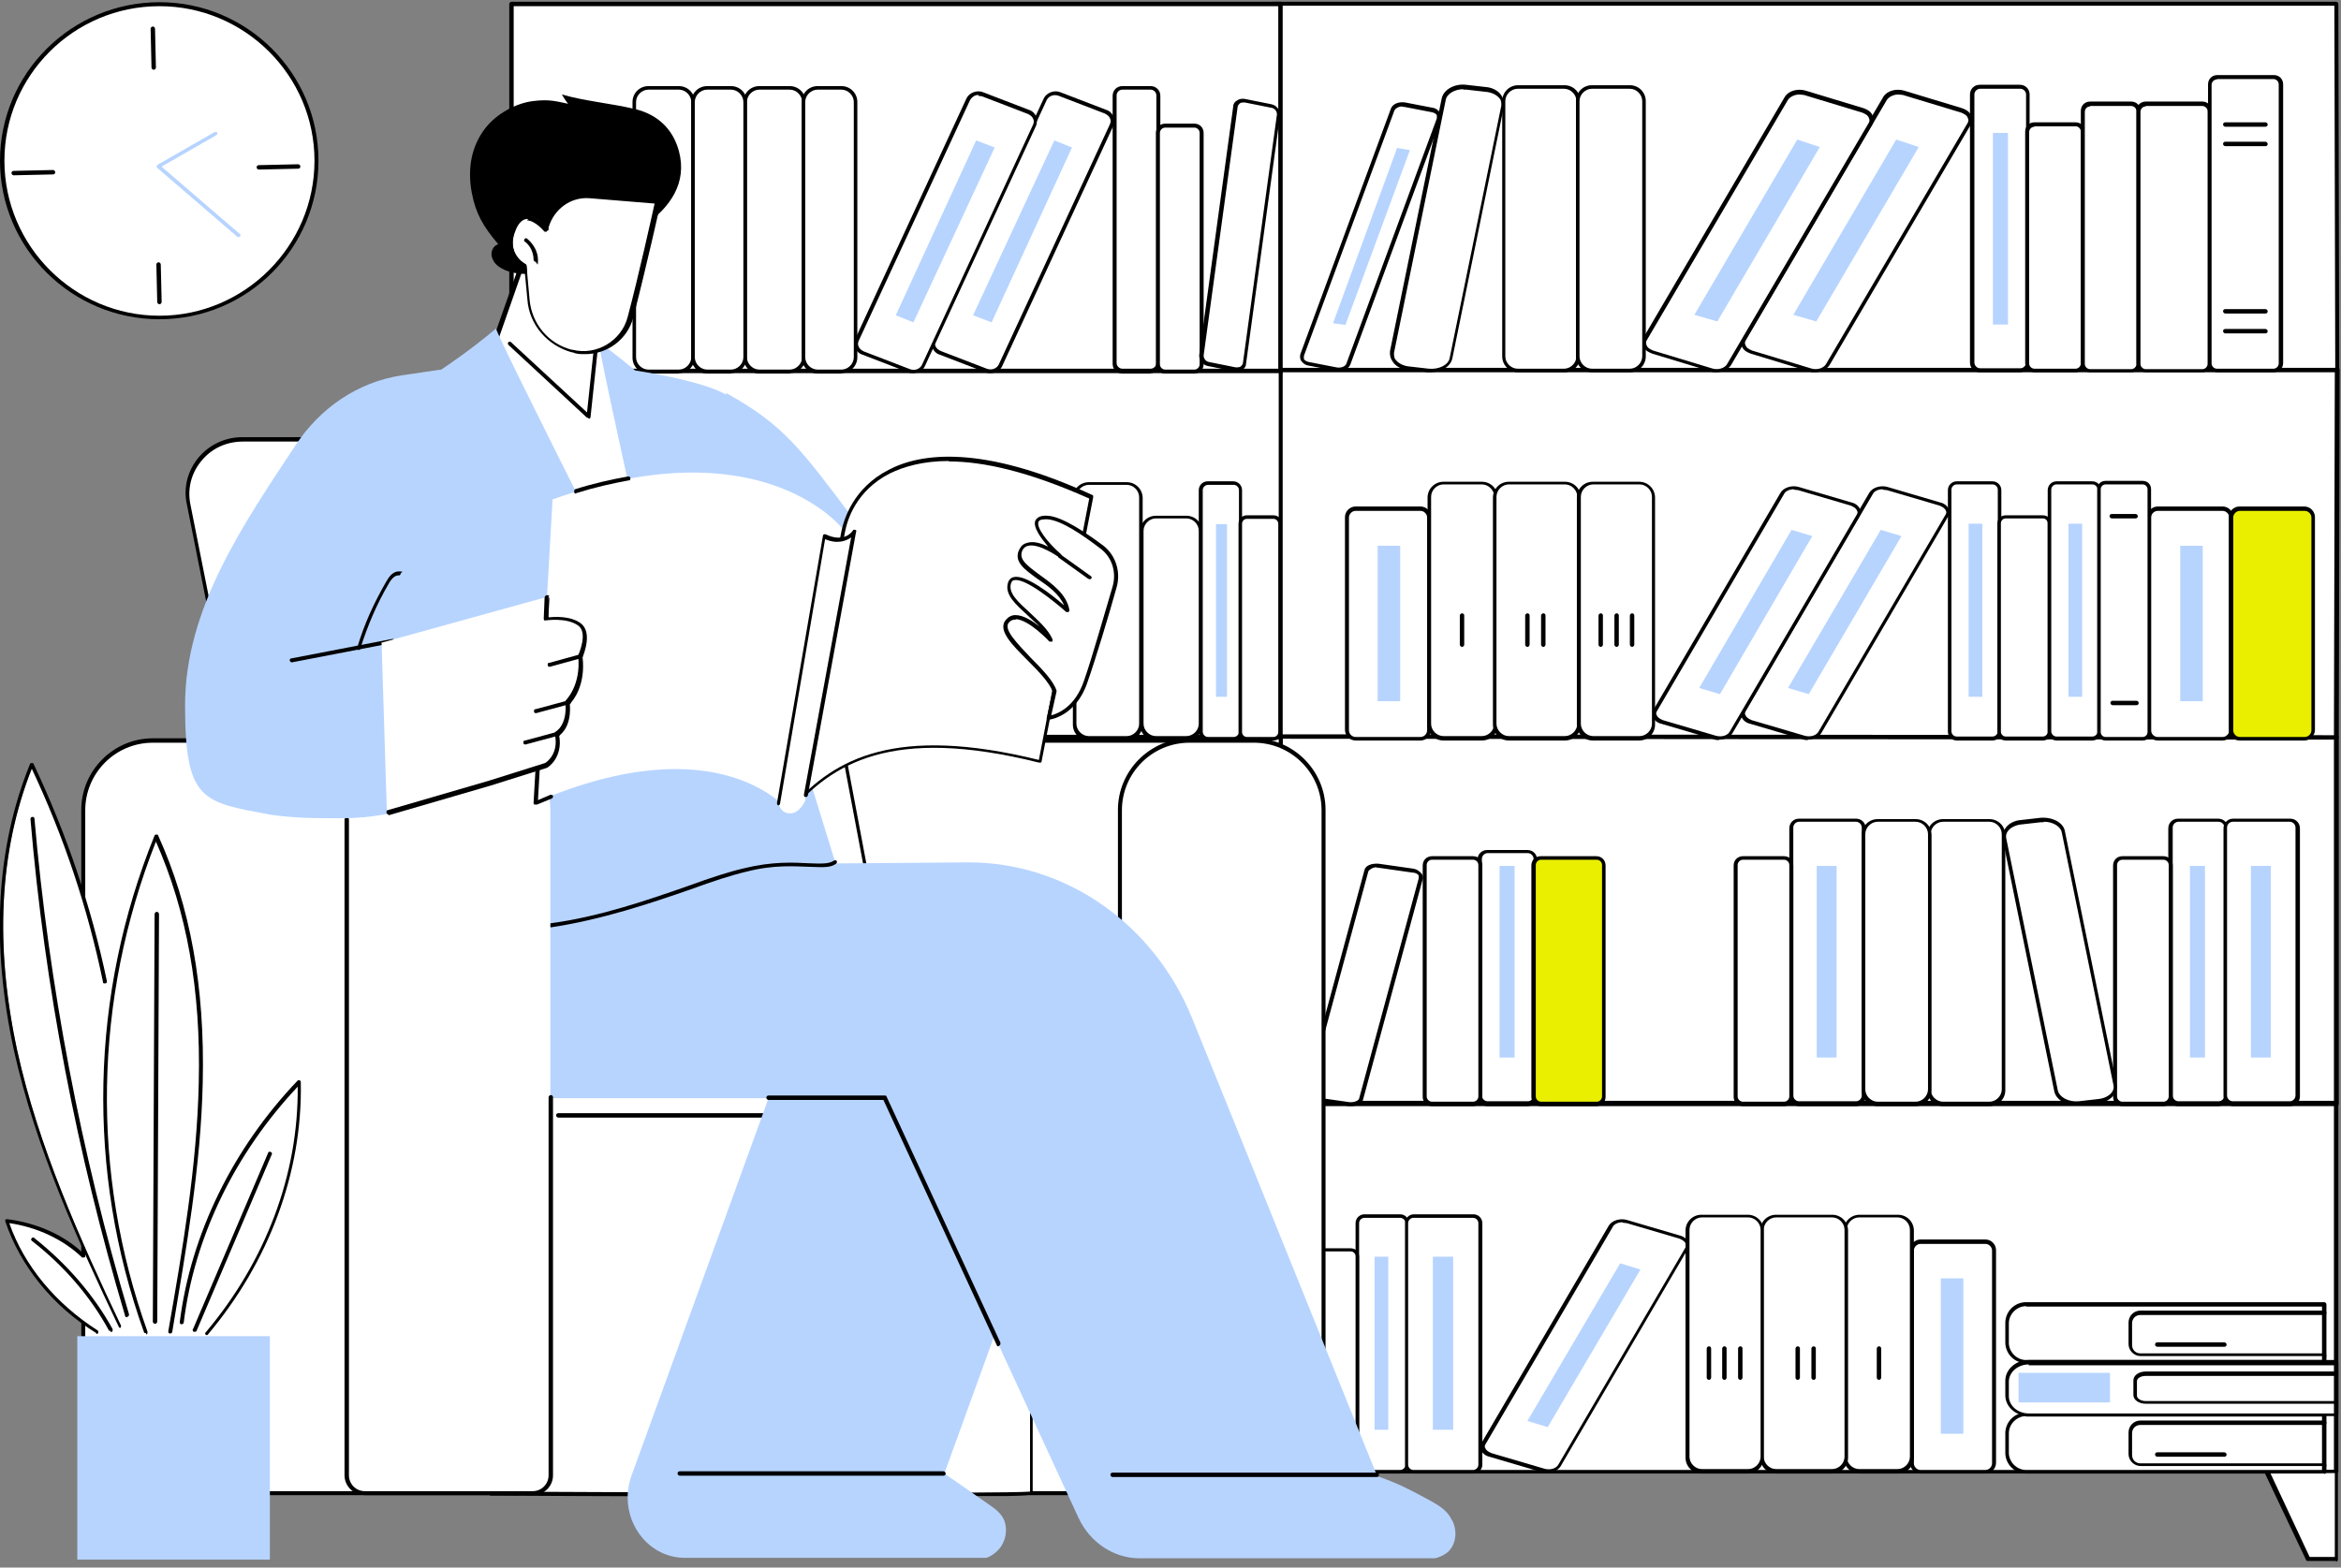 <svg xmlns="http://www.w3.org/2000/svg" id="Elektor" viewBox="0 0 530 355"><rect x="0" y="0" width="530" height="355" fill="#808080" stroke="none"/><defs><style>      .st0 {        fill: #fff;      }      .st1 {        fill: #eaef00;      }      .st2 {        fill: #b7d4ff;      }    </style></defs><g id="Philosophy"><g><g><g><polygon class="st0" points="288.1 291.7 528.9 291.7 528.9 167.2 288.1 167.3 288.1 291.7"></polygon><path d="M528.9,292.1h-240.9c-.2,0-.5-.2-.5-.5v-124.4c0-.2.2-.5.5-.5h241.2s.1.2.1.4v124.4c0,.2-.2.5-.5.5h0ZM288.5,291.2h239.9v-123.6h-239.9v123.6Z"></path></g><g><polygon class="st0" points="288.1 .9 528.9 .9 529.1 84 288.1 84 288.1 .9"></polygon><path d="M529.1,84.3h-241.1c-.2,0-.5-.2-.5-.5V.9c0-.2.2-.5.5-.5h240.9c.2,0,.5.2.5.5l.2,83s0,.2-.1.4c0,0-.2.1-.4.1h0ZM288.5,83.5h240.2l-.2-82.2h-239.9v82.2Z"></path></g><g><polygon class="st0" points="288.1 84 529.1 84 528.9 167.2 288.1 167.3 288.1 84"></polygon><path d="M288.1,167.7s-.2,0-.4-.1c0,0-.1-.2-.1-.4v-83.4c0-.2.2-.5.5-.5h241.1s.2,0,.4.1c0,0,.1.2.1.4l-.2,83.2c0,.2-.2.5-.5.5h-240.9,0ZM288.5,84.3v82.4h239.9l.2-82.4h-240.2Z"></path></g><g><polygon class="st0" points="288.1 167 528.9 167.2 528.9 250.2 288.1 250.2 288.1 167"></polygon><path d="M288.1,250.7s-.2,0-.4-.1c0,0-.1-.2-.1-.4v-83.4s0-.2.1-.4c0,0,.2-.1.4-.1l240.9.2c.2,0,.5.2.5.5v83c0,.2-.2.5-.5.5h-240.9ZM288.5,167.3v82.4h239.9v-82.2l-239.9-.2Z"></path></g><g><rect class="st0" x="288.1" y="250" width="240.9" height="83.4"></rect><path d="M528.9,333.7h-240.9c-.2,0-.5-.2-.5-.5v-83.4c0-.2.2-.5.5-.5h240.9c.2,0,.5.2.5.5v83.4c0,.2-.2.5-.5.5ZM288.5,332.9h239.9v-82.4h-239.9v82.4Z"></path></g></g><g><g><g><rect class="st0" x="305" y="115.2" width="18.6" height="52" rx="1.6" ry="1.6"></rect><path d="M321.6,167.7h-14.7c-1.3,0-2.4-1.1-2.4-2.4v-48.2c0-1.3,1.1-2.4,2.4-2.4h14.7c1.3,0,2.4,1.1,2.4,2.4v48.2c0,1.3-1.1,2.4-2.4,2.4ZM306.9,115.7c-.8,0-1.5.7-1.5,1.5v48.2c0,.8.7,1.5,1.5,1.5h14.7c.8,0,1.5-.7,1.5-1.5v-48.2c0-.8-.7-1.5-1.5-1.5h-14.7Z"></path></g><rect class="st2" x="311.9" y="123.6" width="5.1" height="35.2"></rect></g><g><g><rect class="st0" x="486.6" y="115.2" width="18.6" height="52" rx="1.6" ry="1.6"></rect><path d="M503.2,167.7h-14.7c-1.3,0-2.4-1.1-2.4-2.4v-48.2c0-1.3,1.1-2.4,2.4-2.4h14.7c1.3,0,2.4,1.1,2.4,2.4v48.2c0,1.3-1.1,2.4-2.4,2.4ZM488.5,115.7c-.8,0-1.5.7-1.5,1.5v48.2c0,.8.7,1.5,1.5,1.5h14.7c.8,0,1.5-.7,1.5-1.5v-48.2c0-.8-.7-1.5-1.5-1.5h-14.7Z"></path></g><rect class="st2" x="493.6" y="123.6" width="5.1" height="35.2"></rect></g><g><rect class="st1" x="505.1" y="115.2" width="18.6" height="52" rx="1.6" ry="1.6"></rect><path d="M521.7,167.7h-14.7c-1.3,0-2.4-1.1-2.4-2.4v-48.2c0-1.3,1.1-2.4,2.4-2.4h14.7c1.3,0,2.4,1.1,2.4,2.4v48.2c0,1.3-1.1,2.4-2.4,2.4ZM507.1,115.7c-.8,0-1.5.7-1.5,1.5v48.2c0,.8.7,1.5,1.5,1.5h14.7c.8,0,1.5-.7,1.5-1.5v-48.2c0-.8-.7-1.5-1.5-1.5h-14.7Z"></path></g><g><g><rect class="st0" x="441.4" y="109.3" width="11.3" height="58" rx="1.4" ry="1.4"></rect><path d="M451.1,167.7h-8.1c-1.1,0-2-.9-2-2v-54.7c0-1.1.9-2,2-2h8.1c1.1,0,2,.9,2,2v54.7c0,1.1-.9,2-2,2ZM443,109.7c-.6,0-1.2.5-1.2,1.2v54.7c0,.6.5,1.2,1.2,1.2h8.1c.6,0,1.2-.5,1.2-1.2v-54.7c0-.6-.5-1.2-1.2-1.2h-8.1Z"></path></g><rect class="st2" x="445.7" y="118.6" width="3.1" height="39.2"></rect></g><g><rect class="st0" x="452.7" y="117" width="11.3" height="50.3" rx="1.3" ry="1.3"></rect><path d="M462.5,167.7h-8.4c-1.1,0-1.9-.8-1.9-1.9v-47.2c0-1.1.8-1.9,1.9-1.9h8.4c1.1,0,1.9.8,1.9,1.9v47.2c0,1.1-.8,1.9-1.9,1.9ZM454.1,117.4c-.6,0-1.1.5-1.1,1.1v47.2c0,.6.5,1.1,1.1,1.1h8.4c.6,0,1.1-.5,1.1-1.1v-47.2c0-.6-.5-1.1-1.1-1.1,0,0-8.4,0-8.4,0Z"></path></g><g><g><rect class="st0" x="464" y="109.3" width="11.3" height="58" rx="1.4" ry="1.4"></rect><path d="M473.7,167.7h-8.1c-1.1,0-2-.9-2-2v-54.7c0-1.1.9-2,2-2h8.1c1.1,0,2,.9,2,2v54.7c0,1.1-.9,2-2,2ZM465.6,109.7c-.6,0-1.2.5-1.2,1.2v54.7c0,.6.5,1.2,1.2,1.2h8.1c.6,0,1.2-.5,1.2-1.2v-54.7c0-.6-.5-1.2-1.2-1.2h-8.1Z"></path></g><rect class="st2" x="468.3" y="118.6" width="3.1" height="39.2"></rect></g><g><g><rect class="st0" x="475.2" y="109.3" width="11.3" height="58" rx="1.3" ry="1.3"></rect><path d="M485.1,167.7h-8.4c-1.1,0-1.9-.8-1.9-1.9v-55c0-1.1.8-1.9,1.9-1.9h8.4c1.1,0,1.9.8,1.9,1.9v55c0,1.1-.8,1.9-1.9,1.9ZM476.7,109.7c-.6,0-1.1.5-1.1,1.1v55c0,.6.5,1.1,1.1,1.1h8.4c.6,0,1.1-.5,1.1-1.1v-55c0-.6-.5-1.1-1.1-1.1,0,0-8.4,0-8.4,0Z"></path></g><path d="M483.5,117.4h-5.4c-.2,0-.5-.2-.5-.5s.2-.5.5-.5h5.4c.2,0,.5.2.5.5s-.2.5-.5.5Z"></path><path d="M483.7,159.7h-5.4c-.2,0-.5-.2-.5-.5s.2-.5.5-.5h5.4c.2,0,.5.2.5.5s-.2.5-.5.5Z"></path></g><g><g><path class="st0" d="M396.3,163.5l11.9,3.5c1.4.5,3.1,0,3.8-1.1l28.8-49.2c.6-1.1,0-2.2-1.5-2.7l-11.9-3.5c-1.4-.5-3.1,0-3.8,1.1l-28.8,49.2c-.6,1.1,0,2.2,1.5,2.7Z"></path><path d="M409.3,167.6c-.4,0-.8,0-1.2-.2l-11.9-3.5c-.9-.2-1.6-.8-1.9-1.5-.2-.6-.1-1.2.1-1.6l28.8-49.2c.7-1.2,2.6-1.8,4.2-1.3l11.9,3.5c.9.2,1.6.8,1.9,1.5.2.6.1,1.2-.1,1.6l-28.8,49.2c-.6.9-1.8,1.4-2.9,1.4h-.1ZM426.2,110.8c-.9,0-1.9.4-2.2,1.1l-28.8,49.2c-.2.4-.2.6,0,.9.2.5.7.8,1.4,1.1l11.9,3.5c1.3.4,2.7,0,3.2-.9l28.8-49.2c.2-.4.2-.6,0-.9-.2-.5-.7-.8-1.4-1.1l-11.9-3.5c-.4,0-.6-.1-.9-.1h0Z"></path></g><polygon class="st2" points="404.8 155.8 409.5 157.2 430.5 121.4 425.8 120 404.8 155.8"></polygon></g><g><g><path class="st0" d="M376.2,163.5l11.9,3.5c1.4.5,3.1,0,3.8-1.1l28.8-49.2c.6-1.1,0-2.2-1.5-2.7l-11.9-3.5c-1.4-.5-3.1,0-3.8,1.1l-28.8,49.2c-.6,1.1,0,2.2,1.5,2.7Z"></path><path d="M389.2,167.6c-.4,0-.8,0-1.2-.2l-11.9-3.5c-.9-.2-1.6-.8-1.9-1.5-.2-.6-.1-1.2.1-1.6l28.8-49.2c.7-1.2,2.6-1.8,4.2-1.3l11.9,3.5c.9.2,1.6.8,1.9,1.5.2.6.1,1.2-.1,1.6l-28.8,49.2c-.6.9-1.8,1.4-2.9,1.4h-.1ZM406.1,110.8c-.9,0-1.9.4-2.2,1.1l-28.8,49.2c-.2.4-.2.6,0,.9.2.5.7.8,1.4,1.1l11.9,3.5c1.3.4,2.7,0,3.2-.9l28.8-49.2c.2-.4.2-.6,0-.9-.2-.5-.7-.8-1.4-1.1l-11.9-3.5c-.4,0-.6-.1-.9-.1h0Z"></path></g><polygon class="st2" points="384.7 155.8 389.4 157.2 410.3 121.4 405.6 120 384.7 155.8"></polygon></g><g><g><rect class="st0" x="323.6" y="109.2" width="15.3" height="58" rx="2.8" ry="2.8"></rect><path d="M335.5,167.7h-8.7c-2,0-3.6-1.6-3.6-3.6v-51.4c0-2,1.6-3.6,3.6-3.6h8.7c2,0,3.6,1.6,3.6,3.6v51.4c0,2-1.6,3.6-3.6,3.6ZM326.8,109.7c-1.5,0-2.8,1.3-2.8,2.8v51.4c0,1.5,1.3,2.8,2.8,2.8h8.7c1.5,0,2.8-1.3,2.8-2.8v-51.4c0-1.5-1.3-2.8-2.8-2.8,0,0-8.7,0-8.7,0Z"></path></g><path d="M331,146.5c-.2,0-.5-.2-.5-.5v-6.6c0-.2.2-.5.5-.5s.5.2.5.5v6.6c0,.2-.2.5-.5.5Z"></path></g><g><g><rect class="st0" x="338.4" y="109.2" width="19.2" height="58" rx="2.8" ry="2.8"></rect><path d="M354.3,167.7h-12.7c-2,0-3.6-1.6-3.6-3.6v-51.4c0-2,1.6-3.6,3.6-3.6h12.7c2,0,3.6,1.6,3.6,3.6v51.4c0,2-1.6,3.6-3.6,3.6ZM341.6,109.7c-1.5,0-2.8,1.3-2.8,2.8v51.4c0,1.5,1.3,2.8,2.8,2.8h12.7c1.5,0,2.8-1.3,2.8-2.8v-51.4c0-1.5-1.3-2.8-2.8-2.8,0,0-12.7,0-12.7,0Z"></path></g><g><path d="M345.8,146.5c-.2,0-.5-.2-.5-.5v-6.6c0-.2.2-.5.5-.5s.5.2.5.5v6.6c0,.2-.2.5-.5.5Z"></path><path d="M349.4,146.5c-.2,0-.5-.2-.5-.5v-6.6c0-.2.2-.5.5-.5s.5.2.5.5v6.6c0,.2-.2.5-.5.5Z"></path></g></g><g><g><rect class="st0" x="357.4" y="109.2" width="17.1" height="58" rx="2.8" ry="2.8"></rect><path d="M371.1,167.7h-10.5c-2,0-3.6-1.6-3.6-3.6v-51.4c0-2,1.6-3.6,3.6-3.6h10.5c2,0,3.6,1.6,3.6,3.6v51.4c0,2-1.6,3.6-3.6,3.6ZM360.7,109.7c-1.5,0-2.8,1.3-2.8,2.8v51.4c0,1.5,1.3,2.8,2.8,2.8h10.5c1.5,0,2.8-1.3,2.8-2.8v-51.4c0-1.5-1.3-2.8-2.8-2.8,0,0-10.5,0-10.5,0Z"></path></g><g><path d="M362.4,146.5c-.2,0-.5-.2-.5-.5v-6.6c0-.2.2-.5.5-.5s.5.2.5.5v6.6c0,.2-.2.5-.5.5Z"></path><path d="M366,146.5c-.2,0-.5-.2-.5-.5v-6.6c0-.2.2-.5.5-.5s.5.2.5.5v6.6c0,.2-.2.5-.5.5Z"></path><path d="M369.5,146.5c-.2,0-.5-.2-.5-.5v-6.6c0-.2.2-.5.5-.5s.5.2.5.5v6.6c0,.2-.2.5-.5.5Z"></path></g></g></g><g><g><g><rect class="st0" x="432.8" y="281.3" width="18.6" height="52" rx="1.6" ry="1.6"></rect><path d="M449.5,333.7h-14.7c-1.3,0-2.4-1.1-2.4-2.4v-48.2c0-1.3,1.1-2.4,2.4-2.4h14.7c1.3,0,2.4,1.1,2.4,2.4v48.2c0,1.3-1.1,2.4-2.4,2.4ZM434.8,281.7c-.8,0-1.5.7-1.5,1.5v48.2c0,.8.7,1.5,1.5,1.5h14.7c.8,0,1.5-.7,1.5-1.5v-48.2c0-.8-.7-1.5-1.5-1.5h-14.7Z"></path></g><rect class="st2" x="439.4" y="289.5" width="5.1" height="35.2"></rect></g><g><g><rect class="st0" x="307.2" y="275.2" width="11.3" height="58" rx="1.4" ry="1.4"></rect><path d="M317,333.7h-8.1c-1.1,0-2-.9-2-2v-54.7c0-1.1.9-2,2-2h8.1c1.1,0,2,.9,2,2v54.7c0,1.1-.9,2-2,2ZM308.9,275.8c-.6,0-1.2.5-1.2,1.2v54.7c0,.6.5,1.2,1.2,1.2h8.1c.6,0,1.2-.5,1.2-1.2v-54.7c0-.6-.5-1.2-1.2-1.2h-8.1Z"></path></g><rect class="st2" x="311.2" y="284.6" width="3.1" height="39.2"></rect></g><g><g><rect class="st0" x="318.5" y="275.2" width="16.7" height="58" rx="1.4" ry="1.4"></rect><path d="M333.6,333.7h-13.5c-1.1,0-2-.9-2-2v-54.7c0-1.1.9-2,2-2h13.5c1.1,0,2,.9,2,2v54.7c0,1.1-.9,2-2,2ZM320,275.8c-.6,0-1.2.5-1.2,1.2v54.7c0,.6.5,1.2,1.2,1.2h13.5c.6,0,1.2-.5,1.2-1.2v-54.7c0-.6-.5-1.2-1.2-1.2h-13.5Z"></path></g><rect class="st2" x="324.4" y="284.6" width="4.6" height="39.2"></rect></g><g><rect class="st0" x="296" y="283" width="11.3" height="50.3" rx="1.3" ry="1.3"></rect><path d="M305.8,333.7h-8.4c-1.1,0-1.9-.8-1.9-1.9v-47.2c0-1.1.8-1.9,1.9-1.9h8.4c1.1,0,1.9.8,1.9,1.9v47.2c0,1.1-.8,1.9-1.9,1.9ZM297.4,283.4c-.6,0-1.1.5-1.1,1.1v47.2c0,.6.5,1.1,1.1,1.1h8.4c.6,0,1.1-.5,1.1-1.1v-47.2c0-.6-.5-1.1-1.1-1.1h-8.4Z"></path></g><g><g><path class="st0" d="M337.4,329.5l11.9,3.5c1.4.5,3.1,0,3.8-1.1l28.8-49.2c.6-1.1,0-2.2-1.5-2.7l-11.9-3.5c-1.4-.5-3.1,0-3.8,1.1l-28.8,49.2c-.6,1.1,0,2.2,1.5,2.7Z"></path><path d="M350.3,333.6c-.4,0-.8,0-1.2-.2l-11.9-3.5c-.9-.2-1.6-.8-1.9-1.5-.2-.6-.1-1.2.1-1.6l28.8-49.2c.7-1.2,2.6-1.8,4.2-1.3l11.9,3.5c.9.2,1.6.8,1.9,1.5.2.6.1,1.2-.1,1.6l-28.8,49.2c-.6.9-1.8,1.4-2.9,1.4h-.1ZM367.3,276.8c-.9,0-1.9.4-2.2,1.1l-28.8,49.2c-.2.4-.2.6,0,.9.2.5.7.8,1.4,1.1l11.9,3.5c1.3.4,2.7,0,3.2-.9l28.8-49.2c.2-.4.2-.6,0-.9-.2-.5-.7-.8-1.4-1.1l-11.9-3.5c-.4,0-.6-.1-.9-.1h0Z"></path></g><polygon class="st2" points="345.8 321.8 350.4 323.2 371.4 287.5 366.8 286.1 345.8 321.8"></polygon></g><g><g><rect class="st0" x="417.5" y="275.2" width="15.3" height="58" rx="2.8" ry="2.8"></rect><path d="M429.7,333.7h-8.7c-2,0-3.6-1.6-3.6-3.6v-51.4c0-2,1.6-3.6,3.6-3.6h8.7c2,0,3.6,1.6,3.6,3.6v51.4c0,2-1.6,3.6-3.6,3.6ZM420.9,275.7c-1.5,0-2.8,1.3-2.8,2.8v51.4c0,1.5,1.3,2.8,2.8,2.8h8.7c1.5,0,2.8-1.3,2.8-2.8v-51.4c0-1.5-1.3-2.8-2.8-2.8h-8.7Z"></path></g><path d="M425.4,312.5c-.2,0-.5-.2-.5-.5v-6.6c0-.2.2-.5.5-.5s.5.2.5.5v6.6c0,.2-.2.5-.5.5Z"></path></g><g><g><rect class="st0" x="398.8" y="275.2" width="19.2" height="58" rx="2.8" ry="2.8"></rect><path d="M414.8,333.7h-12.7c-2,0-3.6-1.6-3.6-3.6v-51.4c0-2,1.6-3.6,3.6-3.6h12.7c2,0,3.6,1.6,3.6,3.6v51.4c0,2-1.6,3.6-3.6,3.6ZM402.1,275.7c-1.5,0-2.8,1.3-2.8,2.8v51.4c0,1.5,1.3,2.8,2.8,2.8h12.7c1.5,0,2.8-1.3,2.8-2.8v-51.4c0-1.5-1.3-2.8-2.8-2.8h-12.7Z"></path></g><g><path d="M410.6,312.5c-.2,0-.5-.2-.5-.5v-6.6c0-.2.2-.5.5-.5s.5.2.5.5v6.6c0,.2-.2.5-.5.5Z"></path><path d="M407,312.5c-.2,0-.5-.2-.5-.5v-6.6c0-.2.2-.5.5-.5s.5.2.5.5v6.6c0,.2-.2.5-.5.5Z"></path></g></g><g><g><rect class="st0" x="382" y="275.2" width="17.1" height="58" rx="2.8" ry="2.8"></rect><path d="M395.7,333.7h-10.5c-2,0-3.6-1.6-3.6-3.6v-51.4c0-2,1.6-3.6,3.6-3.6h10.5c2,0,3.6,1.6,3.6,3.6v51.4c0,2-1.6,3.6-3.6,3.6ZM385.3,275.7c-1.5,0-2.8,1.3-2.8,2.8v51.4c0,1.5,1.3,2.8,2.8,2.8h10.5c1.5,0,2.8-1.3,2.8-2.8v-51.4c0-1.5-1.3-2.8-2.8-2.8h-10.5Z"></path></g><g><path d="M394,312.5c-.2,0-.5-.2-.5-.5v-6.6c0-.2.2-.5.5-.5s.5.2.5.5v6.6c0,.2-.2.5-.5.5Z"></path><path d="M390.4,312.5c-.2,0-.5-.2-.5-.5v-6.6c0-.2.2-.5.5-.5s.5.2.5.5v6.6c0,.2-.2.5-.5.5Z"></path><path d="M386.9,312.5c-.2,0-.5-.2-.5-.5v-6.6c0-.2.2-.5.5-.5s.5.2.5.5v6.6c0,.2-.2.5-.5.5Z"></path></g></g></g><g><g><g><path class="st0" d="M302.6,83.5l-6.2-1.2c-1.2-.2-1.9-1.1-1.5-2l20.5-55.6c.4-.8,1.5-1.4,2.7-1.2l6.2,1.2c1.2.2,1.9,1.1,1.5,2l-20.5,55.6c-.4.8-1.5,1.4-2.7,1.2Z"></path><path d="M303.2,84h-.7l-6.2-1.2c-.8-.1-1.4-.6-1.8-1.2-.2-.5-.2-.9-.1-1.4l20.5-55.6c.4-1.1,1.8-1.6,3.2-1.4l6.2,1.2c.8.1,1.4.6,1.8,1.2.2.5.2.9.1,1.4l-20.5,55.6c-.4.9-1.4,1.4-2.6,1.4h.1ZM317.5,24.1c-.8,0-1.5.4-1.8.9l-20.5,55.6v.7c.2.4.7.6,1.2.7l6.2,1.2c.9.2,2-.2,2.2-.8l20.5-55.6v-.7c-.2-.4-.7-.6-1.2-.7l-6.2-1.2h-.5Z"></path></g><polygon class="st2" points="304.6 73.6 301.8 73.2 316.3 33.5 319.2 34 304.6 73.6"></polygon></g><g><g><rect class="st0" x="446.5" y="19.7" width="12.6" height="64.3" rx="1.5" ry="1.5"></rect><path d="M457.3,84.3h-9.1c-1.2,0-2.2-.9-2.2-2.2V21.4c0-1.2.9-2.2,2.2-2.2h9.1c1.2,0,2.2.9,2.2,2.2v60.7c0,1.2-.9,2.2-2.2,2.2ZM448.3,20.1c-.7,0-1.3.6-1.3,1.3v60.7c0,.7.6,1.3,1.3,1.3h9.1c.7,0,1.3-.6,1.3-1.3V21.4c0-.7-.6-1.3-1.3-1.3,0,0-9.1,0-9.1,0Z"></path></g><rect class="st2" x="451.2" y="30.1" width="3.4" height="43.4"></rect></g><g><rect class="st0" x="459" y="28.3" width="12.6" height="55.7" rx="1.4" ry="1.4"></rect><path d="M469.9,84.3h-9.3c-1.2,0-2.1-.9-2.1-2.1V29.8c0-1.2.9-2.1,2.1-2.1h9.3c1.2,0,2.1.9,2.1,2.1v52.4c0,1.2-.9,2.1-2.1,2.1ZM460.6,28.7c-.7,0-1.2.6-1.2,1.2v52.4c0,.7.6,1.2,1.2,1.2h9.3c.7,0,1.2-.6,1.2-1.2V29.8c0-.7-.6-1.2-1.2-1.2h-9.3Z"></path></g><g><rect class="st0" x="471.6" y="23.6" width="12.6" height="60.4" rx="1.4" ry="1.4"></rect><path d="M482.5,84.3h-9.3c-1.2,0-2.1-.9-2.1-2.1V25.1c0-1.2.9-2.1,2.1-2.1h9.3c1.2,0,2.1.9,2.1,2.1v57.1c0,1.2-.9,2.1-2.1,2.1ZM473.2,24.1c-.7,0-1.2.6-1.2,1.2v57.1c0,.7.6,1.2,1.2,1.2h9.3c.7,0,1.2-.6,1.2-1.2V25.2c0-.7-.6-1.2-1.2-1.2h-9.3Z"></path></g><g><rect class="st0" x="484.2" y="23.6" width="16.1" height="60.4" rx="1.4" ry="1.4"></rect><path d="M498.6,84.3h-12.8c-1.2,0-2.1-.9-2.1-2.1V25.1c0-1.2.9-2.1,2.1-2.1h12.8c1.2,0,2.1.9,2.1,2.1v57.1c0,1.2-.9,2.1-2.1,2.1ZM485.8,24.1c-.7,0-1.2.6-1.2,1.2v57.1c0,.7.6,1.2,1.2,1.2h12.8c.7,0,1.2-.6,1.2-1.2V25.2c0-.7-.6-1.2-1.2-1.2h-12.8Z"></path></g><g><g><rect class="st0" x="500.3" y="17.5" width="16.1" height="66.4" rx="1.4" ry="1.4"></rect><path d="M514.8,84.3h-12.8c-1.2,0-2.1-.9-2.1-2.1V19.1c0-1.2.9-2.1,2.1-2.1h12.8c1.2,0,2.1.9,2.1,2.1v63.1c0,1.2-.9,2.1-2.1,2.1ZM501.9,18c-.7,0-1.2.6-1.2,1.2v63.1c0,.7.6,1.2,1.2,1.2h12.8c.7,0,1.2-.6,1.2-1.2V19.1c0-.7-.6-1.2-1.2-1.2h-12.8Z"></path></g><path d="M512.9,28.7h-9.1c-.2,0-.5-.2-.5-.5s.2-.5.5-.5h9.1c.2,0,.5.2.5.5s-.2.5-.5.5Z"></path><path d="M512.9,33.1h-9.1c-.2,0-.5-.2-.5-.5s.2-.5.5-.5h9.1c.2,0,.5.2.5.5s-.2.5-.5.5Z"></path><path d="M512.9,71h-9.1c-.2,0-.5-.2-.5-.5s.2-.5.5-.5h9.1c.2,0,.5.2.5.5s-.2.5-.5.5Z"></path><path d="M512.9,75.5h-9.1c-.2,0-.5-.2-.5-.5s.2-.5.5-.5h9.1c.2,0,.5.2.5.5s-.2.5-.5.5Z"></path></g><g><g><path class="st0" d="M396.6,79.8l13.2,4c1.6.5,3.4,0,4.1-1.2l32-54.5c.7-1.2,0-2.5-1.6-2.9l-13.2-4c-1.6-.5-3.4,0-4.1,1.2l-32,54.5c-.7,1.2,0,2.5,1.6,2.9h0Z"></path><path d="M410.9,84.3c-.5,0-.9,0-1.3-.2l-13.2-4c-1.1-.4-1.8-.9-2.1-1.8-.2-.6-.2-1.3.1-1.9l32-54.5c.8-1.3,2.8-1.9,4.6-1.4l13.2,4c1.1.4,1.8.9,2.1,1.8.2.6.2,1.3-.1,1.9l-32,54.5c-.6.9-1.9,1.6-3.3,1.6ZM429.8,21.4c-1.1,0-2.1.5-2.6,1.2l-32,54.5c-.2.4-.2.7,0,1.1.2.6.8.9,1.5,1.2l13.2,4c1.4.5,3.1,0,3.6-1.1l32-54.5c.2-.4.2-.7,0-1.1-.2-.6-.8-.9-1.5-1.2l-13.2-4c-.4,0-.7-.1-1.1-.1h0Z"></path></g><polygon class="st2" points="406 71.3 411.2 72.8 434.4 33.3 429.3 31.6 406 71.3"></polygon></g><g><g><path class="st0" d="M374.2,79.8l13.2,4c1.6.5,3.4,0,4.1-1.2l32-54.5c.7-1.2,0-2.5-1.6-2.9l-13.2-4c-1.6-.5-3.4,0-4.1,1.2l-32,54.5c-.7,1.2,0,2.5,1.6,2.9Z"></path><path d="M388.6,84.3c-.5,0-.9,0-1.3-.2l-13.2-4c-1.1-.4-1.8-.9-2.1-1.8-.2-.6-.2-1.3.1-1.9l32-54.5c.8-1.3,2.8-1.9,4.6-1.4l13.2,4c1.1.4,1.8.9,2.1,1.8.2.6.2,1.3-.1,1.9l-32,54.5c-.6.9-1.9,1.6-3.3,1.6ZM407.4,21.4c-1.1,0-2.1.5-2.6,1.2l-32,54.5c-.2.4-.2.7,0,1.1.2.6.8.9,1.5,1.2l13.2,4c1.4.5,3.1,0,3.6-1.1l32-54.5c.2-.4.2-.7,0-1.1-.2-.6-.8-.9-1.5-1.2l-13.2-4c-.4,0-.7-.1-1.1-.1Z"></path></g><polygon class="st2" points="383.6 71.3 388.8 72.8 412 33.3 406.9 31.6 383.6 71.3"></polygon></g><g><path class="st0" d="M323.5,83.9l-4.4-.5c-2.5-.2-4.2-1.9-3.8-3.6l11.7-57.2c.4-1.8,2.7-2.9,5.2-2.7l4.4.5c2.5.2,4.2,1.9,3.8,3.6l-11.7,57.2c-.4,1.8-2.7,2.9-5.2,2.7Z"></path><path d="M324,84.3h-.7l-4.4-.5c-1.5-.1-2.9-.8-3.6-1.9-.5-.7-.7-1.5-.6-2.4l11.7-57.2c.4-2,2.9-3.4,5.5-3.1l4.4.5c1.5.1,2.9.8,3.6,1.9.5.7.7,1.5.6,2.4l-11.7,57.2c-.4,1.8-2.5,3.1-4.9,3.1h.1ZM331.3,20.2c-2,0-3.8,1.1-4,2.5l-11.7,57.2c0,.6,0,1.2.4,1.6.6.8,1.8,1.4,3.1,1.5l4.4.5c2.2.2,4.4-.8,4.7-2.4l11.7-57.2c0-.6,0-1.2-.4-1.6-.6-.8-1.8-1.4-3.1-1.5l-4.4-.5h-.7Z"></path></g><g><rect class="st0" x="340.4" y="19.6" width="17" height="64.3" rx="2.8" ry="2.8"></rect><path d="M354.2,84.3h-10.5c-2,0-3.6-1.6-3.6-3.6V22.9c0-2,1.6-3.6,3.6-3.6h10.5c2,0,3.6,1.6,3.6,3.6v57.8c0,2-1.6,3.6-3.6,3.6ZM343.6,20.1c-1.5,0-2.8,1.3-2.8,2.8v57.8c0,1.5,1.3,2.8,2.8,2.8h10.5c1.5,0,2.8-1.3,2.8-2.8V22.9c0-1.5-1.3-2.8-2.8-2.8,0,0-10.5,0-10.5,0Z"></path></g><g><rect class="st0" x="357.2" y="19.6" width="15.1" height="64.3" rx="2.8" ry="2.8"></rect><path d="M369,84.3h-8.6c-2,0-3.6-1.6-3.6-3.6V22.9c0-2,1.6-3.6,3.6-3.6h8.6c2,0,3.6,1.6,3.6,3.6v57.8c0,2-1.6,3.6-3.6,3.6ZM360.4,20.1c-1.5,0-2.8,1.3-2.8,2.8v57.8c0,1.5,1.3,2.8,2.8,2.8h8.6c1.5,0,2.8-1.3,2.8-2.8V22.9c0-1.5-1.3-2.8-2.8-2.8,0,0-8.6,0-8.6,0Z"></path></g></g><g><g><g><rect class="st0" x="335" y="192.9" width="12.6" height="57.1" rx="1.5" ry="1.5"></rect><path d="M345.8,250.5h-9.1c-1.2,0-2.2-.9-2.2-2.2v-53.6c0-1.2.9-2.2,2.2-2.2h9.1c1.2,0,2.2.9,2.2,2.2v53.6c0,1.2-.9,2.2-2.2,2.2ZM336.8,193.2c-.7,0-1.3.6-1.3,1.3v53.6c0,.7.6,1.3,1.3,1.3h9.1c.7,0,1.3-.6,1.3-1.3v-53.6c0-.7-.6-1.3-1.3-1.3h-9.1Z"></path></g><rect class="st2" x="339.5" y="196.1" width="3.4" height="43.4"></rect></g><g><rect class="st0" x="322.4" y="194.3" width="12.6" height="55.7" rx="1.4" ry="1.4"></rect><path d="M333.5,250.5h-9.3c-1.2,0-2.1-.9-2.1-2.1v-52.4c0-1.2.9-2.1,2.1-2.1h9.3c1.2,0,2.1.9,2.1,2.1v52.4c0,1.2-.9,2.1-2.1,2.1ZM324.2,194.7c-.7,0-1.2.6-1.2,1.2v52.4c0,.7.6,1.2,1.2,1.2h9.3c.7,0,1.2-.6,1.2-1.2v-52.4c0-.7-.6-1.2-1.2-1.2h-9.3Z"></path></g><g><rect class="st1" x="347.1" y="194.3" width="15.9" height="55.7" rx="1.4" ry="1.4"></rect><path d="M361.4,250.5h-12.6c-1.2,0-2.1-.9-2.1-2.1v-52.4c0-1.2.9-2.1,2.1-2.1h12.6c1.2,0,2.1.9,2.1,2.1v52.4c0,1.2-.9,2.1-2.1,2.1ZM348.9,194.7c-.7,0-1.2.6-1.2,1.2v52.4c0,.7.6,1.2,1.2,1.2h12.6c.7,0,1.2-.6,1.2-1.2v-52.4c0-.7-.6-1.2-1.2-1.2h-12.6Z"></path></g><g><g><rect class="st0" x="491.3" y="185.7" width="12.6" height="64.3" rx="1.5" ry="1.5"></rect><path d="M502.2,250.5h-9.1c-1.2,0-2.2-.9-2.2-2.2v-60.7c0-1.2.9-2.2,2.2-2.2h9.1c1.2,0,2.2.9,2.2,2.2v60.7c0,1.2-.9,2.2-2.2,2.2ZM493.2,186.1c-.7,0-1.3.6-1.3,1.3v60.7c0,.7.6,1.3,1.3,1.3h9.1c.7,0,1.3-.6,1.3-1.3v-60.7c0-.7-.6-1.3-1.3-1.3h-9.1Z"></path></g><rect class="st2" x="495.8" y="196.1" width="3.4" height="43.4"></rect></g><g><g><rect class="st0" x="503.8" y="185.7" width="16.5" height="64.3" rx="1.5" ry="1.5"></rect><path d="M518.5,250.5h-12.9c-1.2,0-2.2-.9-2.2-2.2v-60.7c0-1.2.9-2.2,2.2-2.2h12.9c1.2,0,2.2.9,2.2,2.2v60.7c0,1.2-.9,2.2-2.2,2.2ZM505.5,186.1c-.7,0-1.3.6-1.3,1.3v60.7c0,.7.6,1.3,1.3,1.3h12.9c.7,0,1.3-.6,1.3-1.3v-60.7c0-.7-.6-1.3-1.3-1.3h-12.9Z"></path></g><rect class="st2" x="509.6" y="196.1" width="4.5" height="43.4"></rect></g><g><g><rect class="st0" x="405.4" y="185.7" width="16.5" height="64.3" rx="1.5" ry="1.5"></rect><path d="M420.2,250.5h-12.9c-1.2,0-2.2-.9-2.2-2.2v-60.7c0-1.2.9-2.2,2.2-2.2h12.9c1.2,0,2.2.9,2.2,2.2v60.7c0,1.2-.9,2.2-2.2,2.2ZM407.3,186.1c-.7,0-1.3.6-1.3,1.3v60.7c0,.7.6,1.3,1.3,1.3h12.9c.7,0,1.3-.6,1.3-1.3v-60.7c0-.7-.6-1.3-1.3-1.3h-12.9Z"></path></g><rect class="st2" x="411.3" y="196.1" width="4.5" height="43.4"></rect></g><g><rect class="st0" x="479" y="194.3" width="12.6" height="55.7" rx="1.4" ry="1.4"></rect><path d="M489.8,250.5h-9.3c-1.2,0-2.1-.9-2.1-2.1v-52.4c0-1.2.9-2.1,2.1-2.1h9.3c1.2,0,2.1.9,2.1,2.1v52.4c0,1.2-.9,2.1-2.1,2.1ZM480.5,194.7c-.7,0-1.2.6-1.2,1.2v52.4c0,.7.6,1.2,1.2,1.2h9.3c.7,0,1.2-.6,1.2-1.2v-52.4c0-.7-.6-1.2-1.2-1.2h-9.3Z"></path></g><g><rect class="st0" x="392.9" y="194.3" width="12.6" height="55.7" rx="1.4" ry="1.4"></rect><path d="M403.9,250.5h-9.3c-1.2,0-2.1-.9-2.1-2.1v-52.4c0-1.2.9-2.1,2.1-2.1h9.3c1.2,0,2.1.9,2.1,2.1v52.4c0,1.2-.9,2.1-2.1,2.1ZM394.6,194.7c-.7,0-1.2.6-1.2,1.2v52.4c0,.7.6,1.2,1.2,1.2h9.3c.7,0,1.2-.6,1.2-1.2v-52.4c0-.7-.6-1.2-1.2-1.2h-9.3Z"></path></g><g><path class="st0" d="M297.9,248.9l7.7,1.1c1.3.2,2.5-.4,2.7-1.2l13.5-49.9c.2-.8-.6-1.6-1.9-1.9l-7.7-1.1c-1.3-.2-2.5.4-2.7,1.2l-13.5,49.9c-.2.8.6,1.6,1.9,1.9Z"></path><path d="M306,250.5h-.6l-7.7-1.1c-.9-.1-1.6-.6-2.1-1.2-.2-.4-.4-.8-.2-1.2l13.5-49.9c.2-1.1,1.6-1.6,3.2-1.5l7.7,1.1c.9.1,1.6.6,2.1,1.2.2.4.4.8.2,1.2l-13.5,49.9c-.2.9-1.4,1.5-2.6,1.5h0ZM311.7,196.4c-.9,0-1.6.5-1.9.9l-13.5,49.9v.6c.2.4.8.7,1.5.7l7.7,1.1c1.2.1,2.1-.4,2.2-.8l13.5-49.9v-.6c-.2-.4-.8-.7-1.5-.7l-7.7-1.1h-.5.1Z"></path></g><g><path class="st0" d="M470.6,249.9l4.4-.5c2.5-.2,4.2-1.9,3.8-3.6l-11.7-57.2c-.4-1.8-2.7-2.9-5.2-2.7l-4.4.5c-2.5.2-4.2,1.9-3.8,3.6l11.7,57.2c.4,1.8,2.7,2.9,5.2,2.7h0Z"></path><path d="M470,250.3c-2.4,0-4.5-1.3-4.9-3.1l-11.7-57.2c-.1-.8,0-1.6.6-2.4.7-1.1,2.1-1.8,3.6-1.9l4.4-.5c2.7-.2,5.2,1.1,5.5,3.1l11.7,57.2c.1.8,0,1.6-.6,2.4-.7,1.1-2.1,1.8-3.6,1.9l-4.4.5h-.7.1ZM470.6,249.9h0ZM462.7,186.2h-.6l-4.4.5c-1.3.1-2.5.7-3.1,1.5-.4.5-.5,1.1-.4,1.6l11.7,57.2c.4,1.5,2.4,2.6,4.7,2.4l4.4-.5c1.3-.1,2.5-.7,3.1-1.5.4-.5.5-1.1.4-1.6l-11.7-57.2c-.2-1.4-2-2.5-4-2.5h-.1Z"></path></g><g><rect class="st0" x="436.7" y="185.6" width="17" height="64.3" rx="2.8" ry="2.8"></rect><path d="M450.4,250.5h-10.5c-2,0-3.6-1.6-3.6-3.6v-57.8c0-2,1.6-3.6,3.6-3.6h10.5c2,0,3.6,1.6,3.6,3.6v57.8c0,2-1.6,3.6-3.6,3.6ZM439.9,186.1c-1.5,0-2.8,1.3-2.8,2.8v57.8c0,1.5,1.3,2.8,2.8,2.8h10.5c1.5,0,2.8-1.3,2.8-2.8v-57.8c0-1.5-1.3-2.8-2.8-2.8h-10.5Z"></path></g><g><rect class="st0" x="421.9" y="185.6" width="15.1" height="64.3" rx="2.8" ry="2.8"></rect><path d="M433.7,250.5h-8.6c-2,0-3.6-1.6-3.6-3.6v-57.8c0-2,1.6-3.6,3.6-3.6h8.6c2,0,3.6,1.6,3.6,3.6v57.8c0,2-1.6,3.6-3.6,3.6h0ZM425.1,186.1c-1.5,0-2.8,1.3-2.8,2.8v57.8c0,1.5,1.3,2.8,2.8,2.8h8.6c1.5,0,2.8-1.3,2.8-2.8v-57.8c0-1.5-1.3-2.8-2.8-2.8h-8.6Z"></path></g></g><g><polygon class="st0" points="288.1 333.3 288.1 351.6 294.4 351.6 303.8 333.2 288.1 333.3"></polygon><path d="M294.4,351.9h-6.4c-.2,0-.5-.2-.5-.5v-18.2c0-.2.2-.5.5-.5h15.7c.1,0,.2,0,.4.2v.5l-9.4,18.2c0,.1-.2.2-.4.2h.1ZM288.5,351.1h5.7l8.9-17.4h-14.6v17.4Z"></path></g><g><polygon class="st0" points="528.9 333.3 528.9 353.1 522.7 353.1 513.2 333.2 528.9 333.3"></polygon><path d="M528.9,353.5h-6.4c-.1,0-.4,0-.4-.2l-9.4-19.8v-.4c0-.1.2-.2.4-.2h15.7c.2,0,.5.2.5.5v19.8c0,.2-.2.5-.5.5h.1ZM522.9,352.6h5.7v-19h-14.6l8.9,19h0Z"></path></g><g><g><g><path class="st0" d="M458.7,320.3h67.5v12.9h-67.5c-2.4,0-4.2-1.9-4.2-4.2v-4.4c0-2.4,1.9-4.2,4.2-4.2h0Z"></path><path d="M526.2,333.7h-67.5c-2.6,0-4.7-2.1-4.7-4.7v-4.4c0-2.6,2.1-4.7,4.7-4.7h67.5c.2,0,.5.2.5.5v12.9c0,.2-.2.5-.5.5h0ZM458.7,320.7c-2.1,0-3.9,1.8-3.9,3.9v4.4c0,2.1,1.8,3.9,3.9,3.9h67v-12.1h-67Z"></path></g><path d="M526.2,332h-41.6c-1.5,0-2.7-1.3-2.7-2.7v-4.9c0-1.5,1.2-2.7,2.7-2.7h41.6c.2,0,.5.2.5.5s-.2.5-.5.5h-41.6c-1.1,0-1.9.8-1.9,1.9v4.9c0,1.1.8,1.9,1.9,1.9h41.6c.2,0,.5.2.5.5s-.2.5-.5.5v-.2Z"></path><path d="M503.6,329.9h-15.2c-.2,0-.5-.2-.5-.5s.2-.5.5-.5h15.2c.2,0,.5.2.5.5s-.2.5-.5.5Z"></path></g><g><g><path class="st0" d="M458.7,295.4h67.5v12.9h-67.5c-2.4,0-4.2-1.9-4.2-4.2v-4.4c0-2.4,1.9-4.2,4.2-4.2h0Z"></path><path d="M526.2,308.7h-67.5c-2.6,0-4.7-2.1-4.7-4.7v-4.4c0-2.6,2.1-4.7,4.7-4.7h67.5c.2,0,.5.2.5.5v12.9c0,.2-.2.5-.5.5h0ZM458.7,295.8c-2.1,0-3.9,1.8-3.9,3.9v4.4c0,2.1,1.8,3.9,3.9,3.9h67v-12.1h-67Z"></path></g><path d="M526.2,307.1h-41.6c-1.5,0-2.7-1.3-2.7-2.7v-4.9c0-1.5,1.2-2.7,2.7-2.7h41.6c.2,0,.5.2.5.5s-.2.5-.5.5h-41.6c-1.1,0-1.9.8-1.9,1.9v4.9c0,1.1.8,1.9,1.9,1.9h41.6c.2,0,.5.2.5.5s-.2.5-.5.5v-.2Z"></path><path d="M503.6,305h-15.2c-.2,0-.5-.2-.5-.5s.2-.5.5-.5h15.2c.2,0,.5.2.5.5s-.2.5-.5.5Z"></path></g><g><g><path class="st0" d="M528.9,320.2h-69.6c-2.7.1-4.8-1.8-4.8-4.1v-3.3c0-2.4,2.2-4.2,4.8-4.2h69.6v11.7Z"></path><path d="M459.3,320.7c-2.9,0-5.3-2.1-5.3-4.7v-3.3c0-2.6,2.4-4.7,5.3-4.7h69.6c.2,0,.5.2.5.5v11.7c0,.2-.2.5-.5.5h-69.6ZM528.9,320.2h0ZM459.3,309c-2.5,0-4.5,1.8-4.5,3.9v3.3c0,2.1,2,3.9,4.5,3.9h69.1v-10.9h-69.1Z"></path></g><path d="M528.9,317.9h-43.1c-1.5,0-2.8-.8-2.8-2v-3.3c0-1.1,1.2-2,2.8-2h43.1c.2,0,.5.2.5.5s-.2.5-.5.5h-43.1c-1.1,0-2,.5-2,1.2v3.3c0,.6.9,1.2,2,1.2h43.1c.2,0,.5.2.5.5s-.2.5-.5.5v-.2Z"></path><rect class="st2" x="457" y="310.9" width="20.7" height="6.7"></rect></g></g></g><g><g><g><rect class="st0" x="115.8" y="167.3" width="174.1" height="124.2"></rect><path d="M289.9,292H115.8c-.2,0-.5-.2-.5-.5v-124.2c0-.2.2-.5.5-.5h174.1c.2,0,.5.2.5.5v124.2c0,.2-.2.5-.5.5ZM116.3,291.1h173.2v-123.4H116.3v123.4h0Z"></path></g><g><rect class="st0" x="115.8" y=".9" width="174.1" height="83.2"></rect><path d="M289.9,84.6H115.8c-.2,0-.5-.2-.5-.5V.9c0-.2.2-.5.5-.5h174.1c.2,0,.5.2.5.5s-.2.5-.5.5H116.3v82.4h173.6c.2,0,.5.2.5.5s-.2.5-.5.5h0Z"></path></g><g><path class="st0" d="M289.9.9v83.2V.9Z"></path><path d="M289.9,84.6c-.2,0-.5-.2-.5-.5V.9c0-.2.2-.5.5-.5s.5.2.5.5v83.2c0,.2-.2.5-.5.5Z"></path></g><g><rect class="st0" x="115.8" y="84.1" width="174.1" height="83.2"></rect><path d="M289.9,167.7H115.8c-.2,0-.5-.2-.5-.5v-83.2c0-.2.2-.5.5-.5h174.1c.2,0,.5.2.5.5v83.2c0,.2-.2.5-.5.5ZM116.3,166.9h173.2v-82.4H116.3v82.4h0Z"></path></g><g><rect class="st0" x="115.8" y="167" width="174.1" height="83.2"></rect><path d="M289.9,250.6H115.8c-.2,0-.5-.2-.5-.5v-83.2c0-.2.2-.5.5-.5h174.1c.2,0,.5.2.5.5v83.2c0,.2-.2.5-.5.5ZM116.3,249.8h173.2v-82.4H116.3v82.4h0Z"></path></g><g><rect class="st0" x="115.8" y="249.9" width="174.1" height="83.2"></rect><path d="M289.9,333.6H115.8c-.2,0-.5-.2-.5-.5v-83.2c0-.2.2-.5.5-.5h174.1c.2,0,.5.2.5.5v83.2c0,.2-.2.5-.5.5ZM116.3,332.8h173.2v-82.4H116.3v82.4h0Z"></path></g></g><g><g><g><rect class="st0" x="271.9" y="109.3" width="8.9" height="57.9" rx="1.4" ry="1.4"></rect><path d="M279.2,167.7h-5.8c-1.1,0-2-.9-2-2v-54.7c0-1.1.9-2,2-2h5.8c1.1,0,2,.9,2,2v54.7c0,1.1-.9,2-2,2ZM273.5,109.8c-.6,0-1.2.5-1.2,1.2v54.7c0,.6.5,1.2,1.2,1.2h5.8c.6,0,1.2-.5,1.2-1.2v-54.7c0-.6-.5-1.2-1.2-1.2,0,0-5.8,0-5.8,0Z"></path></g><rect class="st2" x="275.3" y="118.7" width="2.5" height="39.1"></rect></g><g><rect class="st0" x="280.8" y="117.1" width="8.9" height="50.2" rx="1.3" ry="1.3"></rect><path d="M288.3,167.7h-6c-1.1,0-1.9-.8-1.9-1.9v-47.2c0-1.1.8-1.9,1.9-1.9h6c1.1,0,1.9.8,1.9,1.9v47.2c0,1.1-.8,1.9-1.9,1.9ZM282.3,117.5c-.6,0-1.1.5-1.1,1.1v47.2c0,.6.5,1.1,1.1,1.1h6c.6,0,1.1-.5,1.1-1.1v-47.2c0-.6-.5-1.1-1.1-1.1h-6Z"></path></g><g><rect class="st0" x="243.2" y="109.3" width="15.2" height="57.9" rx="2.8" ry="2.8"></rect><path d="M255.1,167.7h-8.6c-2,0-3.6-1.6-3.6-3.6v-51.3c0-2,1.6-3.6,3.6-3.6h8.6c2,0,3.6,1.6,3.6,3.6v51.3c0,2-1.6,3.6-3.6,3.6ZM246.5,109.8c-1.5,0-2.8,1.3-2.8,2.8v51.3c0,1.5,1.3,2.8,2.8,2.8h8.6c1.5,0,2.8-1.3,2.8-2.8v-51.3c0-1.5-1.3-2.8-2.8-2.8,0,0-8.6,0-8.6,0Z"></path></g><g><rect class="st0" x="258.4" y="117" width="13.4" height="50.3" rx="2.8" ry="2.8"></rect><path d="M268.6,167.7h-6.9c-2,0-3.6-1.6-3.6-3.6v-43.7c0-2,1.6-3.6,3.6-3.6h6.9c2,0,3.6,1.6,3.6,3.6v43.7c0,2-1.6,3.6-3.6,3.6ZM261.7,117.4c-1.5,0-2.8,1.3-2.8,2.8v43.7c0,1.5,1.3,2.8,2.8,2.8h6.9c1.5,0,2.8-1.3,2.8-2.8v-43.7c0-1.5-1.3-2.8-2.8-2.8h-6.9Z"></path></g></g><g><g><g><rect class="st0" x="275.1" y="281.1" width="14.6" height="52" rx="1.6" ry="1.6"></rect><path d="M287.8,333.6h-10.7c-1.3,0-2.4-1.1-2.4-2.4v-48.2c0-1.3,1.1-2.4,2.4-2.4h10.7c1.3,0,2.4,1.1,2.4,2.4v48.2c0,1.3-1.1,2.4-2.4,2.4ZM277.1,281.5c-.8,0-1.5.7-1.5,1.5v48.2c0,.8.7,1.5,1.5,1.5h10.7c.8,0,1.5-.7,1.5-1.5v-48.2c0-.8-.7-1.5-1.5-1.5h-10.7Z"></path></g><rect class="st2" x="280.3" y="289.4" width="4" height="35.1"></rect></g><g><g><rect class="st0" x="166.1" y="275.2" width="8.9" height="57.9" rx="1.4" ry="1.4"></rect><path d="M173.5,333.6h-5.8c-1.1,0-2-.9-2-2v-54.7c0-1.1.9-2,2-2h5.8c1.1,0,2,.9,2,2v54.7c0,1.1-.9,2-2,2ZM167.7,275.7c-.6,0-1.2.5-1.2,1.2v54.7c0,.6.5,1.2,1.2,1.2h5.8c.6,0,1.2-.5,1.2-1.2v-54.7c0-.6-.5-1.2-1.2-1.2h-5.8Z"></path></g><rect class="st2" x="169.2" y="284.5" width="2.5" height="39.1"></rect></g><g><g><rect class="st0" x="175" y="275.2" width="13.2" height="57.9" rx="1.4" ry="1.4"></rect><path d="M186.5,333.6h-10c-1.1,0-2-.9-2-2v-54.7c0-1.1.9-2,2-2h10c1.1,0,2,.9,2,2v54.7c0,1.1-.9,2-2,2ZM176.5,275.7c-.6,0-1.2.5-1.2,1.2v54.7c0,.6.5,1.2,1.2,1.2h10c.6,0,1.2-.5,1.2-1.2v-54.7c0-.6-.5-1.2-1.2-1.2h-10Z"></path></g><rect class="st2" x="179.6" y="284.5" width="3.5" height="39.1"></rect></g><g><rect class="st0" x="157.2" y="283" width="8.9" height="50.2" rx="1.3" ry="1.3"></rect><path d="M164.6,333.6h-6c-1.1,0-1.9-.8-1.9-1.9v-47.2c0-1.1.8-1.9,1.9-1.9h6c1.1,0,1.9.8,1.9,1.9v47.2c0,1.1-.8,1.9-1.9,1.9ZM158.8,283.3c-.6,0-1.1.5-1.1,1.1v47.2c0,.6.5,1.1,1.1,1.1h6c.6,0,1.1-.5,1.1-1.1v-47.2c0-.6-.5-1.1-1.1-1.1h-6Z"></path></g><g><g><path class="st0" d="M199.7,329.3l9.4,3.5c1.2.5,2.5,0,2.9-1.1l22.7-49.1c.5-1.1,0-2.2-1.2-2.7l-9.4-3.5c-1.2-.5-2.5,0-2.9,1.1l-22.7,49.1c-.5,1.1,0,2.2,1.2,2.7Z"></path><path d="M210,333.5c-.4,0-.7,0-1.1-.2l-9.3-3.5c-.7-.2-1.2-.8-1.5-1.4-.2-.6-.2-1.3,0-1.9l22.7-49.1c.6-1.2,2.1-1.8,3.4-1.3l9.4,3.5c.7.2,1.2.8,1.5,1.4.2.6.2,1.3,0,1.9l-22.7,49.1c-.5.9-1.4,1.5-2.5,1.5h0ZM223.4,276.7c-.7,0-1.4.4-1.6.9l-22.7,49.1c-.1.4-.2.8,0,1.2.1.5.5.7.9.9l9.3,3.5c.9.4,2,0,2.4-.8l22.7-49.1c.1-.4.2-.8,0-1.2-.1-.5-.5-.7-.9-.9l-9.4-3.5c-.2,0-.5-.1-.7-.1h.1Z"></path></g><polygon class="st2" points="206.4 321.7 210.1 323.1 226.7 287.4 223 286 206.4 321.7"></polygon></g><g><g><rect class="st0" x="263.1" y="275.2" width="12" height="57.9" rx="2.8" ry="2.8"></rect><path d="M271.8,333.6h-5.4c-2,0-3.6-1.6-3.6-3.6v-51.3c0-2,1.6-3.6,3.6-3.6h5.4c2,0,3.6,1.6,3.6,3.6v51.3c0,2-1.6,3.6-3.6,3.6ZM266.4,275.7c-1.5,0-2.8,1.3-2.8,2.8v51.3c0,1.5,1.3,2.8,2.8,2.8h5.4c1.5,0,2.8-1.3,2.8-2.8v-51.3c0-1.5-1.3-2.8-2.8-2.8h-5.4Z"></path></g><path d="M269.2,312.4c-.2,0-.5-.2-.5-.5v-6.6c0-.2.2-.5.5-.5s.5.2.5.5v6.6c0,.2-.2.5-.5.5Z"></path></g><g><g><rect class="st0" x="248.2" y="275.2" width="15.2" height="57.9" rx="2.8" ry="2.8"></rect><path d="M260.1,333.6h-8.6c-2,0-3.6-1.6-3.6-3.6v-51.3c0-2,1.6-3.6,3.6-3.6h8.6c2,0,3.6,1.6,3.6,3.6v51.3c0,2-1.6,3.6-3.6,3.6ZM251.5,275.7c-1.5,0-2.8,1.3-2.8,2.8v51.3c0,1.5,1.3,2.8,2.8,2.8h8.6c1.5,0,2.8-1.3,2.8-2.8v-51.3c0-1.5-1.3-2.8-2.8-2.8h-8.6Z"></path></g><g><path d="M257.5,312.4c-.2,0-.5-.2-.5-.5v-6.6c0-.2.2-.5.5-.5s.5.2.5.5v6.6c0,.2-.2.5-.5.5Z"></path><path d="M254.7,312.4c-.2,0-.5-.2-.5-.5v-6.6c0-.2.2-.5.5-.5s.5.2.5.5v6.6c0,.2-.2.5-.5.5Z"></path></g></g><g><g><rect class="st0" x="235" y="275.2" width="13.4" height="57.9" rx="2.8" ry="2.8"></rect><path d="M245.2,333.6h-6.9c-2,0-3.6-1.6-3.6-3.6v-51.3c0-2,1.6-3.6,3.6-3.6h6.9c2,0,3.6,1.6,3.6,3.6v51.3c0,2-1.6,3.6-3.6,3.6ZM238.2,275.7c-1.5,0-2.8,1.3-2.8,2.8v51.3c0,1.5,1.3,2.8,2.8,2.8h6.9c1.5,0,2.8-1.3,2.8-2.8v-51.3c0-1.5-1.3-2.8-2.8-2.8h-6.9Z"></path></g><g><path d="M244.5,312.4c-.2,0-.5-.2-.5-.5v-6.6c0-.2.2-.5.5-.5s.5.2.5.5v6.6c0,.2-.2.5-.5.5Z"></path><path d="M241.6,312.4c-.2,0-.5-.2-.5-.5v-6.6c0-.2.2-.5.5-.5s.5.2.5.5v6.6c0,.2-.2.5-.5.5Z"></path><path d="M238.8,312.4c-.2,0-.5-.2-.5-.5v-6.6c0-.2.2-.5.5-.5s.5.2.5.5v6.6c0,.2-.2.5-.5.5Z"></path></g></g></g><g><g><rect class="st0" x="252.4" y="20" width="9.9" height="64.3" rx="1.5" ry="1.5"></rect><path d="M260.5,84.6h-6.4c-1.2,0-2.2-.9-2.2-2.2V21.7c0-1.2.9-2.2,2.2-2.2h6.4c1.2,0,2.2.9,2.2,2.2v60.6c0,1.2-.9,2.2-2.2,2.2ZM254.1,20.3c-.7,0-1.3.6-1.3,1.3v60.6c0,.7.6,1.3,1.3,1.3h6.4c.7,0,1.3-.6,1.3-1.3V21.6c0-.7-.6-1.3-1.3-1.3h-6.4Z"></path></g><g><rect class="st0" x="262.1" y="28.4" width="9.9" height="55.7" rx="1.4" ry="1.4"></rect><path d="M270.4,84.6h-6.6c-1.2,0-2.1-.9-2.1-2.1V30.1c0-1.2.9-2.1,2.1-2.1h6.6c1.2,0,2.1.9,2.1,2.1v52.4c0,1.2-.9,2.1-2.1,2.1ZM263.8,28.9c-.7,0-1.2.6-1.2,1.2v52.4c0,.7.6,1.2,1.2,1.2h6.6c.7,0,1.2-.6,1.2-1.2V30.1c0-.7-.6-1.2-1.2-1.2,0,0-6.6,0-6.6,0Z"></path></g><g><path class="st0" d="M279.7,83.6l-6-1.2c-1.1-.2-1.8-1.1-1.6-2l7.7-56.3c.1-.9,1.1-1.5,2.1-1.3l6,1.2c1.1.2,1.8,1.1,1.6,2l-7.7,56.3c-.1.9-1.1,1.5-2.1,1.3Z"></path><path d="M280,84.1h-.5l-6-1.2c-1.2-.2-2.1-1.4-2-2.5l7.7-56.3c0-.6.4-1.1.8-1.3.5-.4,1.2-.5,1.8-.4l6,1.2c1.2.2,2.1,1.4,2,2.5l-7.7,56.3c0,.6-.4,1.1-.8,1.3-.4.2-.8.4-1.3.4ZM279.8,83.2c.4,0,.8,0,1.1-.2.2-.2.5-.5.5-.8l7.7-56.3c0-.7-.5-1.4-1.3-1.5l-6-1.2c-.4,0-.8,0-1.1.2-.2.2-.5.5-.5.8l-7.7,56.3c0,.7.5,1.4,1.3,1.5l6,1.2h0Z"></path></g><g><g><path class="st0" d="M212.9,79.9l10.4,4c1.3.5,2.7,0,3.3-1.2l25.2-54.5c.6-1.2,0-2.5-1.3-2.9l-10.4-4c-1.3-.5-2.7,0-3.3,1.2l-25.2,54.5c-.6,1.2,0,2.5,1.3,2.9Z"></path><path d="M224.2,84.5c-.4,0-.7,0-1.1-.2l-10.4-4c-.7-.2-1.3-.8-1.6-1.5-.2-.6-.2-1.4,0-2l25.2-54.5c.6-1.3,2.4-2,3.8-1.4l10.4,4c.7.2,1.3.8,1.6,1.5.2.6.2,1.4,0,2l-25.2,54.5c-.5,1.1-1.5,1.6-2.7,1.6h0ZM213,79.5l10.4,4c1.1.4,2.2,0,2.7-.9l25.2-54.5c.2-.5.2-.9,0-1.3-.2-.5-.6-.8-1.2-1.1l-10.4-4c-1.1-.4-2.2,0-2.7.9l-25.2,54.5c-.2.5-.2.9,0,1.3.2.5.6.8,1.2,1.1Z"></path></g><polygon class="st2" points="220.3 71.4 224.5 73 242.7 33.4 238.7 31.8 220.3 71.4"></polygon></g><g><g><path class="st0" d="M195.3,79.9l10.4,4c1.3.5,2.7,0,3.3-1.2l25.2-54.5c.6-1.2,0-2.5-1.3-2.9l-10.4-4c-1.3-.5-2.7,0-3.3,1.2l-25.2,54.5c-.6,1.2,0,2.5,1.3,2.9Z"></path><path d="M206.7,84.5c-.4,0-.7,0-1.1-.2l-10.4-4c-.7-.2-1.3-.8-1.6-1.5-.2-.6-.2-1.4,0-2l25.2-54.5c.6-1.3,2.4-2,3.8-1.4l10.4,4c.7.2,1.3.8,1.6,1.5.2.6.2,1.4,0,2l-25.2,54.5c-.5,1.1-1.5,1.6-2.7,1.6h0ZM221.5,21.5c-.8,0-1.5.5-1.9,1.2l-25.2,54.5c-.2.5-.2.9,0,1.3.2.5.6.8,1.2,1.1l10.4,4c1.1.4,2.2,0,2.7-.9l25.2-54.5c.2-.5.2-.9,0-1.3-.2-.5-.6-.8-1.2-1.1l-10.4-4c-.2,0-.6-.1-.8-.1h0Z"></path></g><polygon class="st2" points="202.8 71.4 206.8 73 225.2 33.4 221 31.8 202.8 71.4"></polygon></g><g><rect class="st0" x="168.6" y="19.8" width="13.4" height="64.3" rx="2.8" ry="2.8"></rect><path d="M178.8,84.6h-6.9c-2,0-3.6-1.6-3.6-3.6V23.1c0-2,1.6-3.6,3.6-3.6h6.9c2,0,3.6,1.6,3.6,3.6v57.8c0,2-1.6,3.6-3.6,3.6ZM171.9,20.3c-1.5,0-2.8,1.3-2.8,2.8v57.8c0,1.5,1.3,2.8,2.8,2.8h6.9c1.5,0,2.8-1.3,2.8-2.8V23.1c0-1.5-1.3-2.8-2.8-2.8h-6.9Z"></path></g><g><rect class="st0" x="181.8" y="19.8" width="11.9" height="64.3" rx="2.8" ry="2.8"></rect><path d="M190.5,84.6h-5.4c-2,0-3.6-1.6-3.6-3.6V23.1c0-2,1.6-3.6,3.6-3.6h5.4c2,0,3.6,1.6,3.6,3.6v57.8c0,2-1.6,3.6-3.6,3.6ZM185.1,20.3c-1.5,0-2.8,1.3-2.8,2.8v57.8c0,1.5,1.3,2.8,2.8,2.8h5.4c1.5,0,2.8-1.3,2.8-2.8V23.1c0-1.5-1.3-2.8-2.8-2.8h-5.4Z"></path></g><g><rect class="st0" x="143.6" y="19.8" width="13.4" height="64.3" rx="2.8" ry="2.8"></rect><path d="M153.7,84.6h-6.9c-2,0-3.6-1.6-3.6-3.6V23.1c0-2,1.6-3.6,3.6-3.6h6.9c2,0,3.6,1.6,3.6,3.6v57.8c0,2-1.6,3.6-3.6,3.6ZM146.8,20.3c-1.5,0-2.8,1.3-2.8,2.8v57.8c0,1.5,1.3,2.8,2.8,2.8h6.9c1.5,0,2.8-1.3,2.8-2.8V23.1c0-1.5-1.3-2.8-2.8-2.8h-6.9Z"></path></g><g><rect class="st0" x="156.8" y="19.8" width="11.9" height="64.3" rx="2.8" ry="2.8"></rect><path d="M165.5,84.6h-5.4c-2,0-3.6-1.6-3.6-3.6V23.1c0-2,1.6-3.6,3.6-3.6h5.4c2,0,3.6,1.6,3.6,3.6v57.8c0,2-1.6,3.6-3.6,3.6ZM160.1,20.3c-1.5,0-2.8,1.3-2.8,2.8v57.8c0,1.5,1.3,2.8,2.8,2.8h5.4c1.5,0,2.8-1.3,2.8-2.8V23.1c0-1.5-1.3-2.8-2.8-2.8h-5.4Z"></path></g></g><g><g><g><rect class="st0" x="194.3" y="185.6" width="9.9" height="64.3" rx="1.5" ry="1.5"></rect><path d="M202.3,250.3h-6.4c-1.2,0-2.2-.9-2.2-2.2v-60.6c0-1.2.9-2.2,2.2-2.2h6.4c1.2,0,2.2.9,2.2,2.2v60.6c0,1.2-.9,2.2-2.2,2.2ZM196,186.1c-.7,0-1.3.6-1.3,1.3v60.6c0,.7.6,1.3,1.3,1.3h6.4c.7,0,1.3-.6,1.3-1.3v-60.6c0-.7-.6-1.3-1.3-1.3h-6.4Z"></path></g><rect class="st2" x="197.7" y="196.1" width="2.7" height="43.4"></rect></g><g><rect class="st0" x="184.4" y="194.2" width="9.9" height="55.7" rx="1.4" ry="1.4"></rect><path d="M192.7,250.3h-6.6c-1.2,0-2.1-.9-2.1-2.1v-52.4c0-1.2.9-2.1,2.1-2.1h6.6c1.2,0,2.1.9,2.1,2.1v52.4c0,1.2-.9,2.1-2.1,2.1ZM186.1,194.7c-.7,0-1.2.6-1.2,1.2v52.4c0,.7.6,1.2,1.2,1.2h6.6c.7,0,1.2-.6,1.2-1.2v-52.4c0-.7-.6-1.2-1.2-1.2h-6.6Z"></path></g><g><path class="st0" d="M165,248.9l6,1.1c1.1.1,2-.5,2.2-1.4l11.7-55.6c.2-.9-.5-1.8-1.5-2l-6-1.1c-1.1-.1-2,.5-2.2,1.4l-11.7,55.6c-.2.9.5,1.8,1.5,2Z"></path><path d="M171.4,250.3h-.5l-6-1.1c-.6,0-1.2-.5-1.5-.9-.4-.5-.5-1.1-.4-1.5l11.7-55.6c.2-1.2,1.4-1.9,2.7-1.6l6,1.1c.6,0,1.2.5,1.5.9.4.5.5,1.1.4,1.5l-11.7,55.6c-.2,1.1-1.2,1.8-2.2,1.8h0ZM177,190.4c-.7,0-1.3.5-1.4,1.1l-11.7,55.6c0,.4,0,.6.2.9s.6.6.9.6l6,1.1c.8.1,1.5-.4,1.8-1.1l11.7-55.6c0-.4,0-.6-.2-.9s-.6-.6-.9-.6l-6-1.1h-.4Z"></path></g><g><g><path class="st0" d="M243.5,245.6l-10.4,4c-1.3.5-2.7,0-3.3-1.2l-25.2-54.5c-.6-1.2,0-2.5,1.3-2.9l10.4-4c1.3-.5,2.7,0,3.3,1.2l25.2,54.5c.6,1.2,0,2.5-1.3,2.9Z"></path><path d="M232.2,250.2c-1.2,0-2.2-.6-2.7-1.6l-25.2-54.5c-.4-.6-.4-1.3,0-2,.2-.7.8-1.3,1.6-1.5l10.4-4c1.4-.6,3.2,0,3.8,1.4l25.2,54.5c.4.6.4,1.3,0,2-.2.7-.8,1.3-1.6,1.5l-10.4,4c-.4.1-.7.2-1.1.2h0ZM217.4,187.4c-.2,0-.6,0-.8.1l-10.4,4c-.5.2-.9.6-1.2,1.1-.1.5-.1.9,0,1.3l25.2,54.5c.5.9,1.6,1.4,2.7.9l10.4-4c.5-.2.9-.6,1.2-1.1.1-.5.1-.9,0-1.3l-25.2-54.5c-.4-.7-1.1-1.2-1.9-1.2h0ZM243.5,245.6h0Z"></path></g><polygon class="st2" points="236.1 237.3 232 238.8 213.7 199.3 217.7 197.6 236.1 237.3"></polygon></g><g><g><path class="st0" d="M261.2,245.6l-10.4,4c-1.3.5-2.7,0-3.3-1.2l-25.2-54.5c-.6-1.2,0-2.5,1.3-2.9l10.4-4c1.3-.5,2.7,0,3.3,1.2l25.2,54.5c.6,1.2,0,2.5-1.3,2.9Z"></path><path d="M249.9,250.2c-1.2,0-2.2-.6-2.7-1.6l-25.2-54.5c-.4-.6-.4-1.3,0-2,.2-.7.8-1.3,1.6-1.5l10.4-4c1.4-.6,3.2,0,3.8,1.4l25.2,54.5c.4.6.4,1.3,0,2-.2.7-.8,1.3-1.6,1.5v-.4c-.1,0,0,.4,0,.4l-10.4,4c-.4.1-.7.2-1.1.2h0ZM235,187.4c-.2,0-.6,0-.8.1l-10.4,4c-.5.2-.9.6-1.2,1.1-.1.5-.1.9,0,1.3l25.2,54.5c.5.9,1.6,1.4,2.7.9l10.4-4c.5-.2.9-.6,1.2-1.1.1-.5.1-.9,0-1.3l-25.2-54.5c-.4-.7-1.1-1.2-1.9-1.2h0Z"></path></g><polygon class="st2" points="253.8 237.3 249.6 238.8 231.4 199.3 235.4 197.6 253.8 237.3"></polygon></g><g><rect class="st0" x="274.4" y="185.6" width="13.4" height="64.3" rx="2.8" ry="2.8"></rect><path d="M284.6,250.3h-6.9c-2,0-3.6-1.6-3.6-3.6v-57.8c0-2,1.6-3.6,3.6-3.6h6.9c2,0,3.6,1.6,3.6,3.6v57.8c0,2-1.6,3.6-3.6,3.6h0ZM277.7,186.1c-1.5,0-2.8,1.3-2.8,2.8v57.8c0,1.5,1.3,2.8,2.8,2.8h6.9c1.5,0,2.8-1.3,2.8-2.8v-57.8c0-1.5-1.3-2.8-2.8-2.8h-6.9Z"></path></g><g><rect class="st0" x="262.6" y="185.6" width="11.9" height="64.3" rx="2.8" ry="2.8"></rect><path d="M271.3,250.3h-5.4c-2,0-3.6-1.6-3.6-3.6v-57.8c0-2,1.6-3.6,3.6-3.6h5.4c2,0,3.6,1.6,3.6,3.6v57.8c0,2-1.6,3.6-3.6,3.6h0ZM265.9,186.1c-1.5,0-2.8,1.3-2.8,2.8v57.8c0,1.5,1.3,2.8,2.8,2.8h5.4c1.5,0,2.8-1.3,2.8-2.8v-57.8c0-1.5-1.3-2.8-2.8-2.8h-5.4Z"></path></g></g></g><g><g><g><path class="st0" d="M173.6,167.7h107c8.7,0,15.8,7.1,15.8,15.8v150.6c0,2.2-1.9,4.1-4.1,4.1h-130.3c-2.2,0-4.1-1.9-4.1-4.1v-150.6c0-8.7,7.1-15.8,15.8-15.8Z"></path><path d="M292.1,338.6h-130.3c-2.5,0-4.6-2-4.6-4.6v-150.6c0-8.9,7.3-16.2,16.2-16.2h107c8.9,0,16.2,7.3,16.2,16.2v150.6c0,2.5-2,4.6-4.6,4.6ZM173.6,168.2c-8.5,0-15.4,6.9-15.4,15.3v150.6c0,2,1.6,3.6,3.6,3.6h130.3c2,0,3.6-1.6,3.6-3.6v-150.6c0-8.5-6.9-15.3-15.3-15.3h-107,.1Z"></path></g><g><path class="st0" d="M269.3,167.7h14.6c8.7,0,15.8,7.1,15.8,15.8v150.6c0,2.2-1.9,4.1-4.1,4.1h-38c-2.2,0-4.1-1.9-4.1-4.1v-150.6c0-8.7,7.1-15.8,15.8-15.8h.1Z"></path><path d="M295.7,338.6h-38c-2.5,0-4.6-2-4.6-4.6v-150.6c0-8.9,7.3-16.2,16.2-16.2h14.6c8.9,0,16.2,7.3,16.2,16.2v150.6c0,2.5-2,4.6-4.6,4.6h.1ZM269.3,168.2c-8.5,0-15.3,6.9-15.3,15.3v150.6c0,2,1.6,3.6,3.6,3.6h38c2,0,3.6-1.6,3.6-3.6v-150.6c0-8.5-6.9-15.3-15.3-15.3h-14.7Z"></path></g><g><path class="st0" d="M205,243.6l-25.3-134.2c-1.1-5.8-6.2-10-12.4-10H55c-8,0-13.9,7.2-12.2,14.7l25.5,128.1,136.7,1.4Z"></path><path d="M205,244.1h0l-136.7-1.4c-.2,0-.4-.1-.5-.4l-25.5-128.1c-.8-3.6.1-7.4,2.5-10.4,2.5-3.1,6.2-4.8,10.1-4.8h112.3c6.2,0,11.7,4.4,12.7,10.4l25.3,134.2v.4s-.2.1-.4.1h.1ZM68.7,241.9l135.7,1.4-25.2-133.6c-1.1-5.7-6.1-9.7-11.9-9.7H55c-3.8,0-7.2,1.6-9.5,4.5-2.2,2.7-3.1,6.2-2.4,9.7l25.4,127.7h.1Z"></path></g><g><path class="st0" d="M233.5,338.2v-91.5c0-4.1-3.4-7.5-7.7-7.5h-114.5v99s122.9.6,122.3,0h-.1Z"></path><path d="M202.1,338.9h-29.8c-30.1,0-60.7-.2-61.1-.2s-.5-.2-.5-.5v-99c0-.2.2-.5.5-.5h114.5c4.5,0,8.1,3.5,8.1,7.9v91.7q-.1.4-5.8.5h-26.1.1ZM111.7,337.8c40.4.2,115.8.5,121.5,0v-91.1c0-3.9-3.3-7.1-7.3-7.1h-114.2v98.1h0Z"></path></g><path d="M233.2,253.1h-106.8c-.2,0-.5-.2-.5-.5s.2-.5.5-.5h106.8c.2,0,.5.2.5.5s-.2.5-.5.5Z"></path><g><path class="st0" d="M34.6,167.7h70.9c8.7,0,15.8,7.1,15.8,15.8v150.6c0,2.2-1.9,4.1-4.1,4.1H22.9c-2.2,0-4.1-1.9-4.1-4.1v-150.6c0-8.7,7.1-15.8,15.8-15.8h0Z"></path><path d="M117.2,338.6H23c-2.5,0-4.6-2-4.6-4.6v-150.6c0-8.9,7.3-16.2,16.2-16.2h70.9c8.9,0,16.2,7.3,16.2,16.2v150.6c0,2.5-2,4.6-4.6,4.6h0ZM34.6,168.2c-8.5,0-15.3,6.9-15.3,15.3v150.6c0,2,1.6,3.6,3.6,3.6h94.2c2,0,3.6-1.6,3.6-3.6v-150.6c0-8.5-6.9-15.3-15.3-15.3H34.6Z"></path></g></g><g><g><g><path class="st2" d="M223.3,352.8h-68.2c-9.2,0-15.4-9.7-12.1-18.7l38.3-105.5h70.6l-38.1,105.1c4.1,2.8,7.3,5.1,10.2,7.1,1.3.9,2.7,1.9,3.4,3.6.7,2,.4,4.5-1.2,6.4-1.1,1.2-2.2,1.8-2.9,2h0Z"></path><path d="M213.6,334.2h-59.7c-.2,0-.5-.2-.5-.5s.2-.5.5-.5h59.7c.2,0,.5.2.5.5s-.2.5-.5.5Z"></path></g><g><path class="st2" d="M80.9,196c-1.4,11.8-1.1,21.5-.4,28.4,1.2,12.2,3.2,16,5.8,18.6,4.9,4.8,11.8,5.5,15.2,5.7h98.8l43.9,95.1c2.6,5.5,7.9,9.1,13.8,9.1h66.8c.7-.1,2.1-.6,3.2-1.6,1.9-2,1.8-5.1.8-6.9-1.1-2.2-2.4-3.2-6.2-5.2-3.5-1.9-6.4-3.4-10.8-4.9-14-34.6-27.9-69.2-41.9-103.7-8.7-21.4-28.6-35.3-50.6-35.3l-138.3,1.1h.1Z"></path><path d="M226.1,304.9c-.1,0-.4,0-.4-.2l-25.7-55.6h-26c-.2,0-.5-.2-.5-.5s.2-.5.5-.5h26.3c.1,0,.4,0,.4.2l25.8,55.8c0,.2,0,.5-.2.6h-.2.1Z"></path><path d="M311.7,334.5h-59.8c-.2,0-.5-.2-.5-.5s.2-.5.5-.5h59.8c.2,0,.5.2.5.5s-.2.5-.5.5Z"></path></g></g><g><g><polygon class="st2" points="178.4 160.6 194.9 214.1 82 216.9 80.4 181.6 178.4 160.6"></polygon><path d="M124.7,210c-.2,0-.4-.1-.5-.4,0-.2.1-.5.4-.5,11.3-1.5,22.4-5.4,31.3-8.5,4.9-1.8,9.2-3.2,12.7-4,6.2-1.5,10.9-1.3,14.5-1.1,2.7.1,4.6.2,5.7-.6.2-.1.5-.1.6,0,.1.2.1.5,0,.6-1.3,1.1-3.2.9-6.2.8-3.4-.1-8-.5-14.2,1.1-3.4.8-7.7,2.2-12.6,4-8.9,3.1-20.2,6.9-31.6,8.6h0Z"></path></g><g><path class="st0" d="M94.2,167.7h14.6c8.7,0,15.8,7.1,15.8,15.8v150.6c0,2.2-1.9,4.1-4.1,4.1h-38c-2.2,0-4.1-1.9-4.1-4.1v-150.6c0-8.7,7.1-15.8,15.8-15.8h.1Z"></path><path d="M121.8,174.9c-.1,0-.2,0-.4-.2-2.8-4-7.5-6.5-12.6-6.5h-14.6c-.8,0-1.5,0-2.4.1-.2,0-.5-.1-.5-.4s.1-.5.4-.5c.8-.1,1.6-.2,2.5-.2h14.6c5.3,0,10.2,2.6,13.2,6.8.1.2,0,.5,0,.6h-.2v.2Z"></path><path d="M120.6,338.6h-38c-2.5,0-4.6-2-4.6-4.5v-148.5c0-.2.2-.5.5-.5s.5.2.5.5v148.5c0,2,1.6,3.6,3.6,3.6h38c2,0,3.6-1.6,3.6-3.6v-85.6c0-.2.2-.5.5-.5s.5.2.5.5v85.6c0,2.5-2,4.5-4.6,4.5Z"></path></g><g><g><g><path class="st0" d="M118.6,58.8l-8,22.7c-.5,1.4-1.8,2.5-3.3,2.8l-3.5.7s35.6,81,51.1,77.7-14.2-77.7-14.2-77.7c0,0-1.8-4.1-5.1-7.4l2.7-10.7s-15.1-11.8-19.7-8.1Z"></path><path d="M153.9,163.2c-16.1,0-49.2-74.9-50.6-78.1v-.4s.1-.2.4-.2l3.5-.7c1.4-.2,2.6-1.2,2.9-2.6l8-22.7s0-.1.1-.2c4.8-3.9,19.5,7.7,20.1,8.1.1,0,.2.2.1.5l-2.6,10.5c3.2,3.2,4.9,7.2,5.1,7.3,1.1,2.6,24.6,62,17.4,75.6-.8,1.5-2,2.4-3.4,2.7h-.9v.2ZM104.4,85.3c1.4,3.2,9.8,21.7,19.5,39.6,14.1,25.8,24.7,38.7,31,37.4,1.3-.2,2.1-1.1,2.8-2.2,7.1-13.2-17.2-74.3-17.4-74.9,0,0-1.8-4.1-5.1-7.2,0,0-.1-.2,0-.4l2.6-10.4c-4.2-3.3-15.2-10.6-18.8-8l-7.9,22.6c-.6,1.5-2,2.8-3.6,3.1l-3.1.6v-.2Z"></path></g><path d="M133.1,94.6h-.2l-17.8-16.5c-.1-.1-.2-.5,0-.6.1-.1.5-.2.6,0l17.2,15.9,1.5-14.1c0-.2.2-.4.5-.4s.4.2.4.5l-1.6,15c0,.1-.1.4-.2.4h-.2Z"></path></g><path class="st2" d="M164.3,89.3c-6-3.3-20.5-5.4-20.5-5.4,0,0-4-3.4-8.2-6.4-.4,1.1,16.8,77.5,16.8,77.5,0,0-39.6-78.1-40.1-80.6-6,5.1-12.4,9.3-12.4,9.3,0,0-6.4.9-8.9,1.3-10,1.5-18.5,7.4-24,15.7-11.9,18-25.1,37.1-25.1,59s4,21.9,19.3,24.8c5.7.8,9.8.8,15.9.8,10.6,0,16.6-2.7,16.6-2.7l42.3-13.8s13.2,2.2,27.2,4.8c15.9,2.9,31.6-3.9,37.9-15.3,6.5-11.5,3.6-28.1-7.5-40.3-12.5-16.6-16.1-21.7-29.2-29v.2Z"></path><g><path d="M66.1,150c-.2,0-.4-.1-.5-.4,0-.2,0-.5.4-.5l22.8-4.4c.2,0,.5,0,.5.4s0,.5-.4.5l-22.8,4.4h0Z"></path><path d="M81.2,147.2h-.1c-.2,0-.4-.4-.2-.6,1.6-5.4,3.8-10.1,6.5-14.8.6-1.1,1.5-2.4,2.9-2.4s.5.2.4.5c0,.2-.2.5-.5.4-.7,0-1.5.6-2.2,1.9-2.7,4.6-4.7,9.3-6.4,14.6,0,.2-.2.4-.4.4h0Z"></path></g><g><g><g><path class="st0" d="M121.2,181.7c41.8-18,57.3,1.9,57.3,1.9l12.4-63.7s-18-23.7-65.8-6.8l-3.9,68.5h0Z"></path><g><path d="M121.2,182.2h-.2c-.1,0-.2-.2-.2-.4l2.7-46.6c0-.2.2-.5.5-.4.2,0,.5.2.4.5l-2.6,45.9c.9-.4,1.9-.8,2.8-1.2.2,0,.5,0,.6.2,0,.2,0,.5-.2.6-1.2.5-2.2.9-3.4,1.4h-.2Z"></path><path d="M130.4,111.8c-.2,0-.4-.1-.4-.4s0-.5.2-.6c4.1-1.3,8.1-2.2,12-2.9.2,0,.5,0,.5.4s0,.5-.4.5c-3.8.7-7.8,1.6-11.9,2.9h-.1,0Z"></path></g></g><g><path class="st0" d="M178.9,183.6c8.2-9.4,21.1-20,56.6-11.2l11.7-59.9c-41-18.7-54.2-2.6-56.3,7.9l-12,63.3h0Z"></path><path d="M178.9,184.1h-.2c-.1,0-.2-.2-.2-.5l12-63.3c.6-2.8,2.7-9.8,10.7-13.9,7.2-3.8,21.1-5.8,46.1,5.7.2,0,.2.2.2.5l-11.7,59.9s0,.2-.2.2h-.4c-33.6-8.4-46.9.4-56.2,11.1,0,0-.2.1-.4.1v.2ZM214.8,104.4c-5.9,0-10.2,1.3-13.3,2.8-7.7,3.9-9.7,10.6-10.2,13.3l-11.7,61.8c9.4-10.4,23.1-18.2,55.6-10.2l11.4-59.2c-13.9-6.2-24.1-8.4-31.8-8.4h0Z"></path></g><g><path class="st0" d="M182.3,181.2l11.2-60.7s-2.1,3.4-6.8,1.1l-10.4,60.5s.4,2.1,2.6,2.1,3.4-2.9,3.4-2.9h0Z"></path><path d="M176.3,182.4h0c-.2,0-.4-.2-.4-.5l10.4-60.5c0-.1,0-.2.2-.4h.4c4.4,2.1,6.2-.8,6.2-.9s.4-.2.5-.1c.2,0,.4.2.2.5l-10.9,59.6c0,.2-.2.4-.5.4s-.4-.2-.4-.5l10.7-58.3c-1.1.8-3.1,1.6-5.9.4l-10.2,59.9c0,.2-.2.4-.5.4h.1Z"></path></g></g><g><path class="st0" d="M86.4,145.7l1.2,38.8,36.1-11.3s3.5-2.1,2.5-7.1c0,0,2.9-1.4,2.5-7.1,0,0,3.8-3.4,2.9-10.4,0,0,2.9-5.9.7-8.4-1.1-1.2-3.8-.9-6.4-.4-1.6.4-2.9-2-2-3.4l.6-1.4-38.3,10.6h.1Z"></path><path d="M87.9,184.4c-.2,0-.4-.1-.4-.4s0-.5.2-.5l23-6.7,12.7-4c.4-.2,3.2-2.2,2.2-6.6,0-.2,0-.4.2-.5,0,0,2.7-1.4,2.2-6.7,0-.1,0-.2.1-.4,0,0,3.5-3.4,2.8-10v-.2s2.4-5.2-.1-6.8c-2.6-1.8-7.2-1.1-7.2-1.1h-.4s-.1-.2-.1-.4l.2-4.8c0-.2.2-.5.5-.4.2,0,.5.2.4.5v4.4c1.2-.1,4.8-.4,7.2,1.3,2.8,2,.8,6.9.5,7.8.7,6.2-2.1,9.8-2.9,10.5.4,4.7-1.6,6.6-2.4,7.2.9,5.1-2.7,7.3-2.8,7.3h0l-12.7,4-23,6.7h-.1l-.2-.2Z"></path><path d="M118.9,168.6c-.2,0-.4-.1-.4-.4s0-.5.4-.5l7.4-2c.2,0,.5,0,.5.4s0,.5-.4.5l-7.4,2h-.1Z"></path><path d="M121.3,161.5c-.2,0-.4-.1-.4-.4s0-.5.4-.5l7.4-2c.2,0,.5,0,.5.4s0,.5-.4.5l-7.4,2h-.1Z"></path><path d="M124.4,151c-.2,0-.4-.1-.4-.4s0-.5.4-.5l6.9-1.9c.2,0,.5,0,.5.4s0,.5-.4.5l-6.9,1.9h-.1Z"></path></g><g><g><path class="st0" d="M238.7,156.6l-1.4,6s5.9-.6,8.5-8.2c1.8-5.1,4.7-15.2,6.5-21.4.9-3.3-.2-6.9-2.9-9.1-3.8-2.9-8.9-6.5-12.2-6.7-5.5-.4-.6,5.5,2.8,8.6,0,0-6.7-4.8-8.6-1.5-2.8,4.9,9.2,6.9,10.5,14,0,0-11.8-10.7-13.2-6.2-1.3,4.4,7.2,7.8,9.4,12.9,0,0-7.2-7.8-10.1-4.4-2.8,3.3,9.3,10.8,10.7,15.8v.2Z"></path><path d="M237.4,163c-.1,0-.2,0-.4-.1,0,0-.1-.2,0-.4l1.3-5.9c-.7-2-3.2-4.6-5.7-7.1-3.5-3.5-6.8-6.8-4.9-9.1.6-.7,1.3-1.1,2.2-1.1,1.8,0,3.8,1.3,5.5,2.6-.8-.8-1.8-1.6-2.7-2.5-2.7-2.5-5.3-4.7-4.5-7.4.2-.7.7-1.2,1.3-1.3,2.7-.7,8.8,4.1,11.4,6.4-1.1-2.6-3.6-4.4-6-6-2.9-2.1-5.7-4-4-6.9.4-.7.9-1.1,1.8-1.3,1.4-.4,3.2.2,4.6.9-1.6-1.9-3.5-4.4-2.9-5.9.4-.8,1.3-1.2,2.8-1.1,3.3.2,8.6,3.8,12.5,6.7,2.9,2.2,4.1,6,3.1,9.5-1.6,5.8-4.8,16.4-6.6,21.5-2.6,7.8-8.6,8.5-8.8,8.5h0v-.2ZM230,140.3h0c-.7,0-1.2.2-1.6.7-1.3,1.5,1.9,4.7,4.9,7.9,2.6,2.6,5.2,5.3,5.9,7.5v.2l-1.2,5.4c1.5-.4,5.4-1.9,7.4-7.8,1.8-5.1,4.8-15.7,6.5-21.4.9-3.2-.1-6.6-2.8-8.6-3.8-2.9-8.8-6.4-12-6.6-.8,0-1.8,0-2,.6-.5,1.3,2.1,4.7,5.1,7.3.1.1.2.4,0,.6-.1.1-.4.2-.6,0,0,0-4.4-3.1-6.8-2.5-.6.1-.9.4-1.2.8-1.2,2.1.7,3.5,3.8,5.8,2.8,2,6.1,4.4,6.7,7.9,0,.2,0,.4-.2.5h-.5c-2.5-2.2-9.3-7.8-11.8-7.2-.4,0-.6.4-.7.7-.7,2.2,1.6,4.2,4.2,6.6,2,1.9,4.2,3.8,5.2,6.1,0,.2,0,.5-.1.5h-.6s-4.7-5.1-7.8-5.1h.2Z"></path></g><path d="M246.6,131.1h-.2l-6.7-4.8c-.2-.1-.2-.4,0-.6.1-.2.4-.2.6,0l6.7,4.8c.2.1.2.4,0,.6,0,0-.2.1-.4.1h0Z"></path></g></g></g></g><g><path d="M153.7,34.2c-1.3-4.8-4.6-8.2-9.9-9.5-5.5-1.3-11.4-1.8-16.6-3.3.7,1.2.7,1.1,1.4,2.1-2.5-.5-4.1-1.1-8-.6s-8.2,2.9-10.7,6.1c-3.2,4.1-4.1,9.2-3.1,14.6.9,4.8,2.6,7.7,6,11.7-1.3.4-1.9,2-1.3,3.3.5,1.3,1.6,2,2.9,2.6,4.5,1.8,9.5.4,14-1.5,9.4-3.8,29.2-10.9,25.3-25.5h-.1Z"></path><g><g><path class="st0" d="M133.9,44.4l15.1,1.2s-3.5,15.5-6.2,26.1c-1.5,5.7-7.3,9.2-12.9,7.8h-.2c-5.4-1.4-9.3-6.1-9.8-11.7l-.7-7.7s-4.9-2.4-2.5-8.4c2.5-6,7.3,0,7.3,0v-.6c1.4-4.4,5.5-7.2,10.1-6.8h-.1Z"></path><path d="M132.3,80.2c-.8,0-1.8,0-2.6-.4h-.2c-5.5-1.5-9.7-6.2-10.1-12l-.7-7.4c-.9-.6-4.8-3.2-2.5-8.7.7-1.8,1.8-2.7,2.9-2.8,1.9-.2,3.6,1.3,4.6,2.2,1.3-4.5,5.7-7.4,10.4-7.1l15.1,1.2c.1,0,.2,0,.4.1s0,.2,0,.4-3.5,15.7-6.2,26.1c-1.3,5.1-5.9,8.4-10.9,8.4h0ZM119.6,49.6h-.4c-.9.1-1.8.9-2.4,2.4-2.4,5.5,2.1,7.7,2.2,7.8.1,0,.2.2.2.4l.7,7.7c.5,5.4,4.2,9.9,9.5,11.3h.2c5.4,1.4,11.1-2,12.5-7.4,2.5-9.4,5.5-23,6.1-25.7l-14.6-1.2c-4.4-.4-8.2,2.5-9.4,6.6v.6c-.2.1-.4.2-.5.4-.1,0-.4,0-.5-.1,0,0-2-2.5-4-2.5h.1Z"></path></g><path d="M121.3,59.3h0c-.2,0-.5-.2-.5-.5,0-1.5-.7-3.2-2-4.1-.2-.1-.2-.4,0-.6.1-.2.4-.2.6,0,1.4,1.2,2.4,2.9,2.4,4.8s-.2.5-.5.5h0Z"></path></g></g></g></g><g><g><g><path class="st0" d="M22,301.6c-9.8-6.1-17.1-15.1-20.5-25.1,6.6.8,12.8,3.6,17.3,7.9l1.8,1.5,8.1,16.8h-3.6l-3.1-1.2h0Z"></path><path d="M22,301.9h-.2c-9.9-6.1-17.2-15.2-20.6-25.3v-.4s.2-.1.4-.1c6.6.8,13.1,3.6,17.5,8,.1.1.2.5,0,.6-.1.1-.5.2-.6,0-4.2-4-10.1-6.8-16.4-7.7,3.4,9.7,10.5,18.2,20,24.3.2.1.2.4.1.6,0,.1-.2.2-.4.2v-.2Z"></path><path d="M25,301.4c-.1,0-.4,0-.4-.2-4.2-7.7-10.2-14.6-17.4-20.2-.2-.1-.2-.5,0-.6.1-.2.5-.2.6,0,7.3,5.8,13.4,12.8,17.7,20.6,0,.2,0,.5-.1.6h-.4Z"></path></g><g><path class="st0" d="M7.4,173.1c7.5,15.8,13.1,32.4,16.6,49.2l1.1,5.2-.6,5.5c-.6,6.6-.8,14.2-.5,22.6.4,7.7,1.3,14.6,2.4,20.7,2.5,8.8,7.3,26.4,7.3,26.4h-4.9l-1.4-2.4c-9.7-20.2-18.8-40.9-23.5-62.3-4.7-21.5-4.8-44.3,3.6-64.9h0Z"></path><path d="M27.3,300.7c-.1,0-.4,0-.4-.2-9.3-19.5-18.8-40.5-23.7-62.4-5.3-24.3-4.1-46.1,3.6-65.1,0-.1.2-.2.4-.2.2,0,.4,0,.4.2,7.5,15.9,13.1,32.4,16.6,49.2,0,.2,0,.5-.4.5s-.5,0-.5-.4c-3.4-16.5-8.8-32.7-16.1-48.2C-.2,192.8-1.2,214.2,3.9,237.9c4.8,21.8,14.2,42.7,23.5,62.3,0,.2,0,.5-.2.6h-.2.2Z"></path><path d="M28.7,298.3c-.2,0-.4-.1-.4-.4-10.9-36.7-18.2-74.5-21.4-112.4,0-.2.1-.5.4-.5s.5.1.5.4c3.3,37.8,10.5,75.6,21.4,112.2,0,.2,0,.5-.2.5h-.1v.2Z"></path></g><g><path class="st0" d="M41,299.3c2.5-19.9,11.9-39.1,26.6-54.5.4,20.2-7.2,40.5-21,56.9l-.6.8h-5.4l.4-3.3h0Z"></path><path d="M46.8,302.3h-.2c-.2-.1-.2-.5,0-.6,13.5-16,21-35.7,20.8-55.6-14.2,15.1-23.4,34-25.8,53.4,0,.2-.2.4-.5.4s-.4-.2-.4-.5c2.5-19.9,12-39.3,26.7-54.7.1-.1.4-.1.5,0,.1,0,.2.2.2.4.4,20.4-7.2,40.7-21.1,57.2,0,0-.2.1-.4.1h0Z"></path><path d="M44,301.6h-.1c-.2,0-.4-.4-.2-.6l17-39.9c0-.2.4-.4.6-.2.2,0,.4.4.2.6l-17,39.9c0,.1-.2.2-.4.2h-.1Z"></path></g><g><path class="st0" d="M33,301.6c-13.1-36.4-12.2-76.4,2.2-112.3,8,17.5,10.6,36.7,10.1,55.7-.5,19-3.6,37.7-6.9,56.4l-.4,1.3h-4.8l-.4-1.2h.1Z"></path><path d="M33,301.9c-.1,0-.4,0-.4-.2-13.1-36.5-12.2-76.5,2.4-112.5,0-.1.2-.2.4-.2s.4,0,.4.2c7.3,16.1,10.6,34.4,10.1,55.9-.4,19-3.8,38-6.9,56.5,0,.2-.2.4-.5.4s-.4-.2-.4-.5c3.2-18.4,6.5-37.4,6.9-56.3.5-21-2.7-38.8-9.7-54.6-14.1,35.7-14.8,75-1.9,111,0,.2,0,.5-.2.6h-.1v-.2Z"></path><path d="M35.1,299.8h0c-.2,0-.5-.2-.5-.5h0l.4-92.3c0-.2.2-.5.5-.5h0c.2,0,.5.2.5.5l-.4,92.3c0,.2-.2.5-.5.5Z"></path></g></g><rect class="st2" x="17.5" y="302.6" width="43.6" height="50.6"></rect></g><g><g><ellipse class="st0" cx="36.1" cy="36.4" rx="35.6" ry="35.4"></ellipse><path d="M36.1,72.3C16.2,72.3,0,56.2,0,36.4S16.2.5,36.1.5s36,16.1,36,35.9-16.1,35.9-36,35.9ZM36.1,1.4C16.7,1.4,1,17.1,1,36.4s15.8,35.1,35.1,35.1,35.1-15.8,35.1-35.1S55.4,1.4,36.1,1.4Z"></path></g><path d="M34.8,15.8c-.2,0-.5-.2-.5-.5l-.2-8.8c0-.2.2-.5.5-.5h0c.2,0,.5.2.5.5l.2,8.8c0,.2-.2.5-.5.5h0Z"></path><path d="M36.1,68.9c-.2,0-.5-.2-.5-.5l-.2-8.5c0-.2.2-.5.5-.5h0c.2,0,.5.2.5.5l.2,8.5c0,.2-.2.5-.5.5h0Z"></path><path d="M3.1,39.7c-.2,0-.5-.2-.5-.5s.2-.5.5-.5l8.9-.2c.2,0,.5.2.5.5s-.2.5-.5.5l-8.9.2h0Z"></path><path d="M58.6,38.4c-.2,0-.5-.2-.5-.5s.2-.5.5-.5l8.9-.2c.2,0,.5.2.5.5s-.2.5-.5.5l-8.9.2h0Z"></path><path class="st2" d="M35.9,38.1c-.1,0-.2,0-.4-.2v-.2c0-.1,0-.2.2-.4l12.9-7.4c.2,0,.5,0,.6.1v.2c0,.1,0,.2-.2.4l-12.9,7.4h-.2Z"></path><path class="st2" d="M53.9,53.6h-.2l-18-15.5c-.2-.1-.2-.5,0-.6.1-.2.5-.2.6,0l18,15.5c.2.1.2.5,0,.6,0,0-.2.1-.4.1h0Z"></path></g></g></svg>